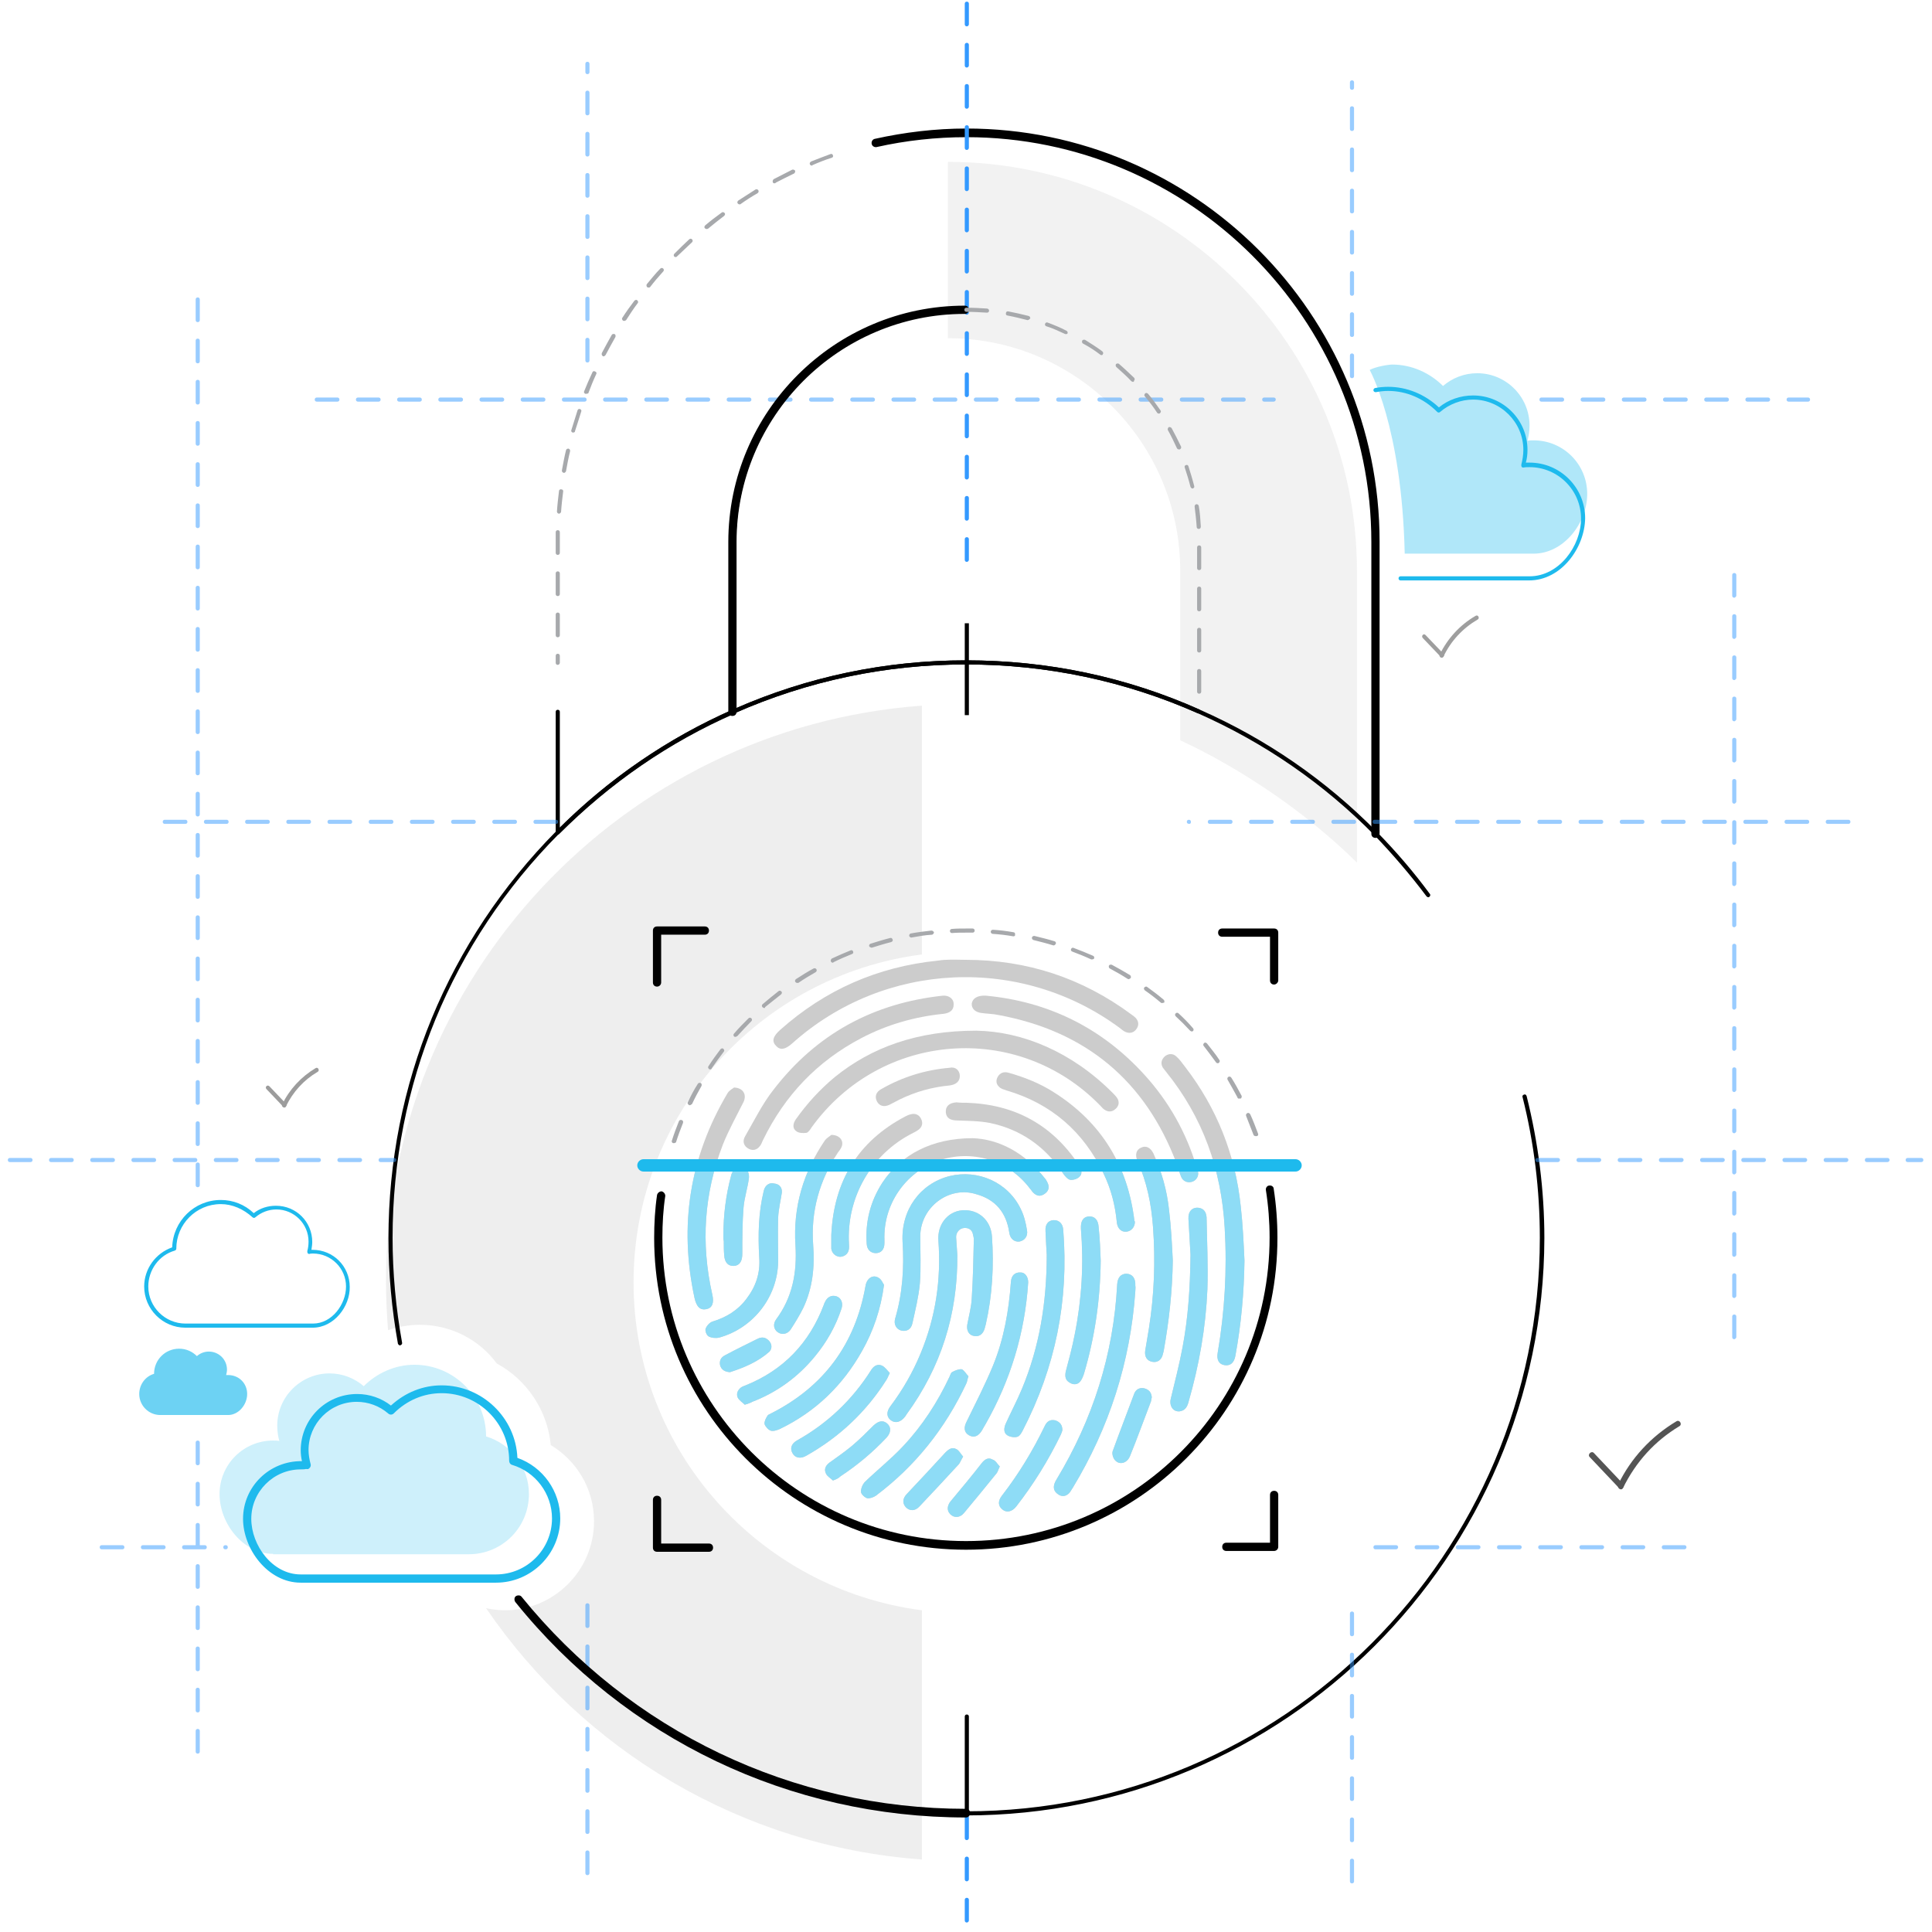 <?xml version="1.0" encoding="utf-8"?>
<!-- Generator: Adobe Illustrator 23.0.3, SVG Export Plug-In . SVG Version: 6.00 Build 0)  -->
<svg version="1.1" id="Layer_1" xmlns="http://www.w3.org/2000/svg" xmlns:xlink="http://www.w3.org/1999/xlink" x="0px" y="0px"
	 viewBox="0 0 469 469" style="enable-background:new 0 0 469 469;" xml:space="preserve">
<style type="text/css">
	.st0{opacity:0.15;}
	.st1{fill:#A6A6A6;}
	.st2{opacity:0.22;}
	.st3{fill:#1EBAED;}
	.st4{opacity:0.35;}
	.st5{opacity:0.65;}
	.st6{opacity:0.19;}
	.st7{fill:none;}
	.st8{fill:none;stroke:#A7A9AC;stroke-linecap:round;stroke-miterlimit:10;stroke-dasharray:5;}
	.st9{fill:#3399FF;}
	.st10{fill:#CCCCCC;}
	.st11{clip-path:url(#SVGID_2_);}
	.st12{fill:#8EDCF6;}
	.st13{fill:#A7A9AC;}
	.st14{opacity:0.5;}
	.st15{fill:#545454;}
	.st16{fill:#9C9C9C;}
	.st17{fill:#9E9E9E;}
</style>
<g>
	<g class="st0">
		<path class="st1" d="M329.4,209.4v-70.8c0-54.7-44.5-99.3-99.3-99.3v42.8c31.1,0,56.4,25.3,56.4,56.4v41.2
			C286.5,179.8,309,189.3,329.4,209.4z"/>
	</g>
	<g class="st2">
		<path class="st3" d="M66.3,377.2c-7.2,0-13-7.3-13-14.5c0-7.2,5.8-13,13-13c0.5,0,1,0,1.5,0.1c-0.3-1.1-0.5-2.4-0.5-3.7
			c0-7,5.7-12.7,12.7-12.7c3.2,0,6.1,1.2,8.3,3.1c3.1-3.1,7.5-5.2,12.3-5.2c9.6,0,17.4,7.8,17.4,17.4l0,0c6,1.8,10.4,7.4,10.4,14
			c0,8.1-6.5,14.6-14.6,14.6H66.3z"/>
	</g>
	<g class="st4">
		<path class="st3" d="M341,134.4h31.3c7.2,0,13-7.3,13-14.5c0-7.2-5.8-13-13-13c-0.5,0-1,0-1.5,0.1c0.3-1.1,0.5-2.4,0.5-3.7
			c0-7-5.7-12.7-12.7-12.7c-3.2,0-6.1,1.2-8.3,3.1c-3.1-3.1-7.5-5.2-12.3-5.2c-1,0-4,0.5-5.5,1.3C332.4,89.7,340.3,103.3,341,134.4z
			"/>
	</g>
	<g class="st5">
		<path class="st3" d="M55.4,343.5c2.5,0,4.6-2.5,4.6-5.1s-2-4.6-4.6-4.6c-0.2,0-0.4,0-0.5,0c0.1-0.4,0.2-0.9,0.2-1.3
			c0-2.5-2-4.4-4.4-4.4c-1.1,0-2.1,0.4-2.9,1.1c-1.1-1.1-2.6-1.8-4.3-1.8c-3.4,0-6.1,2.7-6.1,6.1l0,0c-2.1,0.6-3.6,2.6-3.6,4.9
			c0,2.8,2.3,5.1,5.1,5.1H55.4z"/>
	</g>
	<g class="st6">
		<path class="st1" d="M223.8,390.9c-39.5-5.1-70-38.8-70-79.6s30.5-74.5,70-79.6v-60.4c-72.7,5.3-130.1,66-130.1,140
			c0,3.9,0.2,7.7,0.5,11.6c2.4-0.8,5-1.3,7.7-1.3c7.7,0,14.5,3.7,18.7,9.4c7.2,3.9,12.3,11.3,13.1,19.8c6.3,3.8,10.5,10.6,10.5,18.5
			c0,11.9-9.7,21.6-21.6,21.6c-1.6,0-3.1-0.2-4.6-0.5c23.5,34.4,61.8,57.8,105.8,61V390.9z"/>
	</g>
	<g>
		<g>
			<rect x="0.9" y="0.9" class="st7" width="467.3" height="467.3"/>
		</g>
		<g>
			<g>
				<path d="M177.7,173.4v-41.8c0-31.4,25.5-56.9,56.9-56.9v1c-30.9,0-55.9,25.1-55.9,55.9v40.3c17.6-7.7,36.4-11.6,55.8-11.6
					c19.8,0,38.9,4,56.8,12l-0.4,0.9c-17.8-7.9-36.8-11.9-56.4-11.9c-19.5,0-38.4,4-56.1,11.8L177.7,173.4z"/>
			</g>
			<g>
				<path d="M333.9,203.4c-0.6,0-1-0.4-1-1v-70.8c0-54.2-44.1-98.3-98.3-98.3c-7.3,0-14.7,0.8-21.8,2.4c-0.5,0.1-1.1-0.2-1.2-0.8
					c-0.1-0.5,0.2-1.1,0.8-1.2c7.2-1.6,14.7-2.5,22.2-2.5c55.3,0,100.3,45,100.3,100.3v70.8C334.9,203,334.5,203.4,333.9,203.4z"/>
			</g>
			<g>
				<path d="M135.4,202.6c-0.1,0-0.1,0-0.2,0c-0.2-0.1-0.3-0.3-0.3-0.5v-29.3c0-0.3,0.2-0.5,0.5-0.5s0.5,0.2,0.5,0.5v28.1
					c12.2-12.1,26.4-21.8,42.1-28.7c0.3-0.1,0.5,0,0.7,0.3c0.1,0.3,0,0.5-0.3,0.7c-16,7-30.3,16.9-42.7,29.3
					C135.6,202.6,135.5,202.6,135.4,202.6z"/>
			</g>
			<g>
				<path d="M234.5,440.7c-42.5,0-82.3-19-109-52.1c-0.2-0.2-0.1-0.5,0.1-0.7c0.2-0.2,0.5-0.1,0.7,0.1c26.6,32.9,66,51.7,108.3,51.7
					c76.8,0,139.2-62.4,139.2-139.2c0-11.6-1.4-23.1-4.2-34.2c-0.1-0.3,0.1-0.5,0.4-0.6c0.3-0.1,0.5,0.1,0.6,0.4
					c2.8,11.2,4.3,22.8,4.3,34.5C374.7,377.9,311.8,440.7,234.5,440.7z"/>
			</g>
			<g>
				<path d="M97.1,326.6c-0.2,0-0.4-0.2-0.5-0.4c-1.5-8.4-2.3-17-2.3-25.6c0-37.3,14.5-72.3,40.7-98.8c12.4-12.5,26.9-22.5,43-29.6
					c17.9-7.9,36.9-11.9,56.5-11.9c19.8,0,38.9,4,56.8,12c16.1,7.1,30.6,17.1,43,29.7c4.6,4.7,8.9,9.7,12.8,15
					c0.2,0.2,0.1,0.5-0.1,0.7c-0.2,0.2-0.5,0.1-0.7-0.1c-3.9-5.2-8.2-10.2-12.7-14.9c-12.3-12.5-26.7-22.4-42.7-29.5
					c-17.8-7.9-36.8-11.9-56.4-11.9c-19.5,0-38.4,4-56.1,11.8c-16,7-30.3,16.9-42.7,29.3c-26.1,26.3-40.4,61.1-40.4,98.1
					c0,8.5,0.8,17.1,2.3,25.4C97.7,326.2,97.5,326.5,97.1,326.6C97.2,326.6,97.2,326.6,97.1,326.6z"/>
			</g>
		</g>
		<g>
			<path d="M234.5,376.2c-41.7,0-75.7-33.9-75.7-75.7c0-3.5,0.2-7,0.7-10.4c0.1-0.5,0.6-0.9,1.1-0.9c0.5,0.1,0.9,0.6,0.9,1.1
				c-0.5,3.3-0.7,6.7-0.7,10.1c0,40.6,33,73.7,73.7,73.7s73.7-33,73.7-73.7c0-3.8-0.3-7.7-0.9-11.5c-0.1-0.5,0.3-1.1,0.8-1.1
				c0.6-0.1,1.1,0.3,1.1,0.8c0.6,3.9,0.9,7.8,0.9,11.8C310.2,342.3,276.2,376.2,234.5,376.2z"/>
		</g>
		<g>
			<path class="st9" d="M234.7,136.4c-0.3,0-0.5-0.2-0.5-0.5v-5c0-0.3,0.2-0.5,0.5-0.5s0.5,0.2,0.5,0.5v5
				C235.2,136.1,235,136.4,234.7,136.4z M234.7,126.4c-0.3,0-0.5-0.2-0.5-0.5v-5c0-0.3,0.2-0.5,0.5-0.5s0.5,0.2,0.5,0.5v5
				C235.2,126.1,235,126.4,234.7,126.4z M234.7,116.4c-0.3,0-0.5-0.2-0.5-0.5v-5c0-0.3,0.2-0.5,0.5-0.5s0.5,0.2,0.5,0.5v5
				C235.2,116.1,235,116.4,234.7,116.4z M234.7,106.4c-0.3,0-0.5-0.2-0.5-0.5v-5c0-0.3,0.2-0.5,0.5-0.5s0.5,0.2,0.5,0.5v5
				C235.2,106.1,235,106.4,234.7,106.4z M234.7,96.4c-0.3,0-0.5-0.2-0.5-0.5v-5c0-0.3,0.2-0.5,0.5-0.5s0.5,0.2,0.5,0.5v5
				C235.2,96.1,235,96.4,234.7,96.4z M234.7,86.4c-0.3,0-0.5-0.2-0.5-0.5v-5c0-0.3,0.2-0.5,0.5-0.5s0.5,0.2,0.5,0.5v5
				C235.2,86.1,235,86.4,234.7,86.4z M234.7,76.4c-0.3,0-0.5-0.2-0.5-0.5v-5c0-0.3,0.2-0.5,0.5-0.5s0.5,0.2,0.5,0.5v5
				C235.2,76.1,235,76.4,234.7,76.4z M234.7,66.4c-0.3,0-0.5-0.2-0.5-0.5v-5c0-0.3,0.2-0.5,0.5-0.5s0.5,0.2,0.5,0.5v5
				C235.2,66.1,235,66.4,234.7,66.4z M234.7,56.4c-0.3,0-0.5-0.2-0.5-0.5v-5c0-0.3,0.2-0.5,0.5-0.5s0.5,0.2,0.5,0.5v5
				C235.2,56.1,235,56.4,234.7,56.4z M234.7,46.4c-0.3,0-0.5-0.2-0.5-0.5v-5c0-0.3,0.2-0.5,0.5-0.5s0.5,0.2,0.5,0.5v5
				C235.2,46.1,235,46.4,234.7,46.4z M234.7,36.4c-0.3,0-0.5-0.2-0.5-0.5v-5c0-0.3,0.2-0.5,0.5-0.5s0.5,0.2,0.5,0.5v5
				C235.2,36.1,235,36.4,234.7,36.4z M234.7,26.4c-0.3,0-0.5-0.2-0.5-0.5v-5c0-0.3,0.2-0.5,0.5-0.5s0.5,0.2,0.5,0.5v5
				C235.2,26.1,235,26.4,234.7,26.4z M234.7,16.4c-0.3,0-0.5-0.2-0.5-0.5v-5c0-0.3,0.2-0.5,0.5-0.5s0.5,0.2,0.5,0.5v5
				C235.2,16.1,235,16.4,234.7,16.4z M234.7,6.4c-0.3,0-0.5-0.2-0.5-0.5v-5c0-0.3,0.2-0.5,0.5-0.5s0.5,0.2,0.5,0.5v5
				C235.2,6.1,235,6.4,234.7,6.4z"/>
		</g>
		<g>
			<path class="st9" d="M234.7,466.7c-0.3,0-0.5-0.2-0.5-0.5v-5c0-0.3,0.2-0.5,0.5-0.5s0.5,0.2,0.5,0.5v5
				C235.2,466.5,234.9,466.7,234.7,466.7z M234.7,456.7c-0.3,0-0.5-0.2-0.5-0.5v-5c0-0.3,0.2-0.5,0.5-0.5s0.5,0.2,0.5,0.5v5
				C235.2,456.5,234.9,456.7,234.7,456.7z M234.7,446.7c-0.3,0-0.5-0.2-0.5-0.5v-5c0-0.3,0.2-0.5,0.5-0.5s0.5,0.2,0.5,0.5v5
				C235.2,446.5,234.9,446.7,234.7,446.7z"/>
		</g>
		<g>
			<g>
				<path class="st10" d="M234.4,233c14.9,0,28.3,4.4,40.3,13.3c0.3,0.2,0.7,0.5,1,0.8c0.8,0.9,0.8,1.9,0.1,2.8
					c-0.7,0.9-1.7,1-2.6,0.6c-0.5-0.2-0.9-0.6-1.3-0.9c-24-17.8-57.3-16.3-79.6,3.7c-1.7,1.5-2.9,1.7-3.9,0.6
					c-1.1-1.1-0.8-2.3,1-3.9c10.9-9.7,23.6-15.3,38.2-16.8c0.7-0.1,1.4-0.2,2.1-0.2C231.2,232.9,232.8,233,234.4,233z"/>
			</g>
			<g>
				<path class="st10" d="M237,250.2c11.3,0.2,23.2,5.2,33,15c0.4,0.4,0.8,0.8,1.1,1.2c0.7,1,0.6,2-0.3,2.8
					c-0.9,0.8-1.8,0.8-2.8,0.1c-0.3-0.2-0.6-0.6-0.9-0.9c-20-20.6-53.3-18-70.1,5.3c-0.3,0.5-0.8,1.2-1.2,1.3
					c-0.8,0.1-1.9,0.1-2.5-0.4c-1-0.7-0.8-1.9-0.1-2.9c2.7-3.8,5.8-7.2,9.4-10.2C211.6,254.2,222.7,250.2,237,250.2z"/>
			</g>
			<g>
				<path class="st10" d="M232.4,304.7c0.1,14.4-4,27.2-12.3,38.6c-0.1,0.2-0.3,0.4-0.4,0.6c-1,1.3-2.3,1.7-3.4,0.9
					c-1.1-0.8-1.2-2.1-0.1-3.5c3-4,5.4-8.2,7.3-12.8c3.6-8.7,5-17.8,4.3-27.3c-0.3-3.9,2.2-7.1,5.8-7.4c3.9-0.3,6.9,2.4,7.2,6.3
					c0.5,7.2,0.1,14.4-1.5,21.4c-0.1,0.4-0.2,0.7-0.3,1.1c-0.4,1.3-1.4,2-2.6,1.7c-1.2-0.2-1.8-1.3-1.6-2.7c0.4-2.2,1-4.3,1.1-6.5
					c0.3-4.7,0.4-9.5,0.5-14.2c0-0.4-0.1-0.8-0.2-1.2c-0.2-1.2-1.1-1.7-2.2-1.6c-1.1,0.1-1.9,1.1-1.9,2.2
					C232.2,301.9,232.3,303.4,232.4,304.7z"/>
			</g>
			<g>
				<path class="st10" d="M302.1,306c-0.1,7.8-0.8,15.5-2.2,23.1c-0.3,1.7-1.2,2.5-2.6,2.3c-1.4-0.2-2-1.3-1.7-3
					c1.7-10,2.3-20.1,1.7-30.3c-0.8-14.2-5.3-26.9-14.3-38c-0.2-0.3-0.5-0.6-0.7-0.9c-0.6-1-0.4-2,0.5-2.8c0.9-0.7,2-0.7,2.8,0.1
					c0.8,0.7,1.4,1.6,2.1,2.5c7.7,10,12.2,21.3,13.5,33.9C301.7,297.3,301.9,301.7,302.1,306z"/>
			</g>
			<g>
				<path class="st10" d="M239.3,241.7c15,1.4,28.1,7.7,38.6,19.3c5.9,6.5,10.1,14,12.6,22.4c0.1,0.3,0.2,0.6,0.3,0.9
					c0.3,1.2-0.4,2.3-1.5,2.6c-1.1,0.3-2.2-0.2-2.6-1.3c-0.4-1-0.7-2.1-1.1-3.2c-7.6-20.1-22.1-32.1-43.2-36
					c-1.4-0.3-2.8-0.3-4.2-0.5c-1.5-0.2-2.4-1.1-2.3-2.3C236.1,242.4,237.2,241.6,239.3,241.7z"/>
			</g>
			<g>
				<path class="st10" d="M223.4,300c0,3.9,0.2,7.8-0.1,11.6c-0.3,3.2-1.1,6.4-1.8,9.6c-0.3,1.5-1.4,2.1-2.7,1.8
					c-1.2-0.3-1.9-1.5-1.5-2.9c1.8-6.1,2.2-12.3,1.8-18.7c-0.4-7.7,4.3-14.1,11.4-15.9c6.9-1.7,14.2,1.5,17.3,8
					c0.8,1.6,1.2,3.3,1.5,5.1c0.3,1.5-0.6,2.6-1.9,2.8c-1.2,0.1-2.2-0.7-2.4-2.2c-0.7-4.8-3.3-8-8-9.3
					C230.4,287.8,223.5,293,223.4,300z"/>
			</g>
			<g>
				<path class="st10" d="M231.5,243.9c0,1.3-0.9,2-2.4,2.2c-7,0.7-13.7,2.6-20,5.9c-10.7,5.6-18.6,13.9-23.9,24.8
					c-0.1,0.3-0.3,0.6-0.4,0.9c-0.7,1.3-1.8,1.8-3,1.2c-1.2-0.6-1.7-1.8-0.9-3.1c2.2-3.8,4.2-7.9,6.9-11.3
					c10.4-13.5,24.2-21,41.1-22.8C230.4,241.6,231.6,242.5,231.5,243.9z"/>
			</g>
			<g>
				<path class="st10" d="M236.1,276.3c6.2,0.2,12.6,3.4,17.5,9.7c0.3,0.3,0.5,0.7,0.7,1.1c0.5,1.1,0.3,2-0.7,2.7
					c-1,0.7-1.9,0.6-2.8-0.3c-0.3-0.3-0.5-0.7-0.8-1c-5.2-6.9-14.2-9.6-22.3-6.7c-8,2.9-13.3,10.6-13,19.2c0,0.3,0,0.6,0,0.8
					c0,1.5-0.8,2.4-2.1,2.4c-1.2,0-2.1-0.8-2.2-2.2c-0.4-5.4,0.9-10.4,3.8-14.9C218.7,280.3,226.2,276.3,236.1,276.3z"/>
			</g>
			<g>
				<path class="st10" d="M275.6,313.5c-1.2,17.1-6.3,33-15.2,47.7c-0.3,0.4-0.5,0.9-0.9,1.3c-0.8,0.8-1.8,0.9-2.7,0.2
					c-0.9-0.6-1.2-1.5-0.8-2.6c0.1-0.3,0.3-0.7,0.5-1c8.8-14.6,13.8-30.3,14.7-47.3c0.1-1.7,0.9-2.6,2.3-2.6
					c1.4,0.1,2.2,1.1,2.1,2.9C275.7,312.5,275.6,313,275.6,313.5z"/>
			</g>
			<g>
				<path class="st10" d="M178.2,264c2.3,0.1,3.1,1.8,2.3,3.5c-1.7,3.4-3.6,6.8-5,10.3c-4.6,11.9-5.4,24-2.6,36.4
					c0.5,2.1,0,3.3-1.4,3.6c-1.5,0.3-2.4-0.5-2.9-2.7c-3.8-17.6-1.2-34.2,8-49.7C177,264.7,177.8,264.3,178.2,264z"/>
			</g>
			<g>
				<path class="st10" d="M254.1,304.6c-0.1-1.4-0.2-3.6-0.3-5.8c-0.1-1.5,0.6-2.5,1.9-2.6c1.3-0.1,2.3,0.8,2.4,2.3
					c1.4,17.2-1.9,33.4-9.8,48.7c-0.3,0.6-0.8,1.5-1.4,1.6c-0.7,0.2-1.8,0-2.4-0.4c-0.9-0.6-0.8-1.7-0.4-2.7c1.3-2.9,2.8-5.7,4-8.6
					C252.3,327,254.1,316.3,254.1,304.6z"/>
			</g>
			<g>
				<path class="st10" d="M284.7,306c-0.1,7.4-0.9,14.6-2.2,21.9c-0.1,0.3-0.1,0.5-0.2,0.8c-0.3,1.4-1.3,2.1-2.5,1.9
					c-1.3-0.2-2-1.2-1.8-2.7c0.3-1.8,0.6-3.6,0.9-5.4c1.3-8.2,1.6-16.4,1-24.6c-0.4-5.6-1.5-11-3.8-16.1c-0.6-1.5-0.3-2.7,0.9-3.2
					c1.2-0.6,2.3,0,3,1.4c2,4.4,3.3,9,3.8,13.8C284.3,297.9,284.5,302,284.7,306z"/>
			</g>
			<g>
				<path class="st10" d="M275.5,296.6c0,1.3-0.9,2.3-2.1,2.4c-1.3,0.1-2.2-0.9-2.3-2.4c-0.4-4.1-1.4-8-3.2-11.7
					c-4.9-10.2-12.7-17-23.6-20.2c-0.6-0.2-1.3-0.4-1.7-0.8c-0.8-0.7-0.9-1.6-0.4-2.5c0.6-1,1.5-1.3,2.6-1c3.9,1.1,7.7,2.6,11.1,4.8
					c11.5,7.3,17.9,17.8,19.5,31.3C275.5,296.4,275.5,296.5,275.5,296.6z"/>
			</g>
			<g>
				<path class="st10" d="M201.8,275.5c2.1,0,3.1,1.5,2.5,2.9c-0.2,0.5-0.6,1-0.9,1.4c-4.5,6.8-6.6,14.3-6,22.4
					c0.4,5.3-0.1,10.4-2.4,15.3c-0.9,1.8-2,3.6-3.1,5.3c-0.8,1.1-2.1,1.3-3.1,0.6c-1-0.7-1.2-2-0.4-3.1c4-5.4,5.1-11.4,4.7-18
					c-0.6-9.3,1.9-17.7,7.1-25.4C200.7,276.2,201.5,275.8,201.8,275.5z"/>
			</g>
			<g>
				<path class="st10" d="M289,304.6c-0.1-2-0.3-5.3-0.5-8.7c-0.1-1.8,0.9-2.9,2.5-2.7c1.3,0.2,1.8,1.1,1.9,2.3
					c0.1,5.8,0.4,11.7,0.2,17.5c-0.4,9.3-2,18.4-4.6,27.4c-0.3,1.1-0.8,2-2.1,2.2c-1.6,0.2-2.6-1.3-2.2-3c1-4.2,2.1-8.4,2.9-12.7
					C288.4,319.9,288.9,313,289,304.6z"/>
			</g>
			<g>
				<path class="st10" d="M214.6,311.9c-0.8,6-2.6,11.2-5.3,16c-4.7,8.4-11.3,14.8-20,19c-0.7,0.3-1.6,0.6-2.2,0.4
					c-0.6-0.2-1.3-1-1.5-1.6c-0.1-0.6,0.3-1.4,0.7-2c0.1-0.3,0.6-0.4,0.9-0.6c12.8-6.5,20.4-16.8,22.9-30.9c0.3-1.9,1.8-2.9,3.2-2
					C214,310.6,214.3,311.5,214.6,311.9z"/>
			</g>
			<g>
				<path class="st10" d="M189.8,289.5c-0.3,2-0.8,4-0.9,6.1c-0.1,3.5,0,7.1,0,10.6c-0.1,8.6-6,16.2-14.3,18.5
					c-0.8,0.2-1.9,0.1-2.6-0.3c-0.5-0.3-0.9-1.4-0.7-1.9c0.3-0.7,1-1.5,1.7-1.7c3.3-1,6.1-2.7,8.2-5.5c2.3-3,3.4-6.3,3.1-10.1
					c-0.3-5.4-0.2-10.8,1.1-16.1c0.3-1.4,1.4-2.1,2.5-1.8C189.2,287.4,189.9,288.3,189.8,289.5z"/>
			</g>
			<g>
				<path class="st10" d="M249.6,311.3c-0.8,12.3-4.3,23.8-10.4,34.5c-0.3,0.5-0.6,1-0.8,1.4c-0.9,1.5-2,1.9-3.2,1.2
					c-1.2-0.7-1.3-1.9-0.5-3.4c2.2-4.5,4.5-9,6.4-13.6c2.6-6.4,3.8-13.2,4.3-20.2c0.1-1.6,1-2.4,2.4-2.3
					C248.8,308.9,249.6,309.9,249.6,311.3z"/>
			</g>
			<g>
				<path class="st10" d="M201.8,299.8c0.6-13,6.4-22.7,18-28.8c0.4-0.2,0.8-0.4,1.3-0.5c1.1-0.3,2,0.1,2.5,1.1c0.5,1,0.3,2-0.7,2.7
					c-0.4,0.3-0.8,0.5-1.2,0.7c-10.2,5.1-16.3,15.7-15.6,27.1c0.1,1.2-0.1,2.3-1.3,2.8c-1.3,0.6-2.8-0.3-3-1.8c0-0.1,0-0.3,0-0.4
					C201.8,301.7,201.8,300.8,201.8,299.8z"/>
			</g>
			<g>
				<path class="st10" d="M267.2,306c-0.1,9.4-1.4,18.6-4.1,27.6c-0.2,0.6-0.5,1.3-0.9,1.8c-0.7,0.8-1.7,0.8-2.6,0.2
					c-1-0.6-1.1-1.5-0.9-2.6c0.8-3,1.6-6,2.2-9.1c1.7-8.5,2.2-17,1.5-25.6c-0.1-1.8,0.5-2.9,1.9-3c1.4-0.1,2.3,0.8,2.4,2.6
					C267,300.7,267.1,303.4,267.2,306z"/>
			</g>
			<g>
				<path class="st10" d="M235.1,334.1c-0.3,0.8-0.3,1.3-0.5,1.7c-5.1,10.9-12.4,20.1-22,27.3c-0.6,0.4-1.5,0.7-2.1,0.6
					c-0.6-0.2-1.5-1-1.5-1.6c0-0.8,0.4-1.8,1-2.4c3-2.9,6.3-5.5,9.2-8.6c4.7-5,8.4-10.7,11.3-16.9c0.2-0.4,0.3-0.9,0.6-1.1
					c0.7-0.4,1.7-0.8,2.4-0.7C234.1,332.7,234.6,333.6,235.1,334.1z"/>
			</g>
			<g>
				<path class="st10" d="M234.7,267.7c11.6,0.4,20.7,5.3,27.2,15.1c0.6,1,1,2.1,0.1,2.9c-0.5,0.5-1.5,0.8-2.2,0.7
					c-0.6-0.1-1.3-0.9-1.7-1.5c-4.3-6.5-10.2-10.7-17.8-12.3c-2.6-0.5-5.3-0.5-7.9-0.6c-1.7,0-2.7-0.6-2.8-2
					c-0.1-1.4,0.8-2.3,2.6-2.4C233,267.7,233.8,267.7,234.7,267.7z"/>
			</g>
			<g>
				<path class="st10" d="M180.8,341c-0.5-0.5-1.3-1-1.7-1.7c-0.4-0.9-0.1-1.8,0.8-2.5c0.3-0.2,0.8-0.4,1.1-0.5
					c9.2-3.7,15.5-10.3,19-19.6c0.1-0.2,0.1-0.4,0.2-0.5c0.6-1.4,1.7-1.9,2.9-1.5c1.1,0.4,1.6,1.6,1.2,2.9
					c-1.4,4.3-3.6,8.2-6.5,11.7c-4.1,5-9.2,8.7-15.2,11C182.1,340.6,181.7,340.7,180.8,341z"/>
			</g>
			<g>
				<path class="st10" d="M216,333.3c-0.4,0.8-0.6,1.4-0.9,1.8c-4.9,7.7-11.4,13.8-19.4,18.3c-1.4,0.8-2.7,0.5-3.3-0.6
					c-0.7-1.2-0.3-2.4,1.2-3.2c7.3-4.1,13.3-9.8,17.8-16.9c0.6-1,1.5-1.7,2.7-1.2C214.9,331.9,215.4,332.7,216,333.3z"/>
			</g>
			<g>
				<path class="st10" d="M257.9,347.2c-0.1,0.3-0.2,0.7-0.4,1.1c-3,6.2-6.6,12-10.8,17.4c-1,1.3-2.4,1.6-3.4,0.7
					c-1-0.8-1.1-2-0.1-3.3c4.1-5.3,7.5-10.9,10.4-16.9c0.5-1.1,1.3-1.7,2.6-1.4C257.3,345.2,257.9,345.9,257.9,347.2z"/>
			</g>
			<g>
				<path class="st10" d="M175.6,300c0-5,0.6-9.9,1.9-14.7c0.2-0.8,0.8-1.7,1.5-2c0.5-0.3,1.7-0.1,2.1,0.3c0.5,0.5,0.8,1.6,0.7,2.4
					c-0.3,2.4-1.1,4.7-1.3,7.1c-0.3,3.7-0.3,7.4-0.3,11.2c0,1.8-0.6,2.9-2,3c-1.4,0.1-2.3-0.8-2.4-2.6c-0.1-1.1-0.1-2.2-0.1-3.4
					C175.6,300.9,175.6,300.4,175.6,300z"/>
			</g>
			<g>
				<path class="st10" d="M233,261.2c0,1.3-0.9,2.1-2.5,2.3c-4.2,0.4-8.2,1.5-12.1,3.4c-0.8,0.4-1.7,0.9-2.5,1.3
					c-1.3,0.6-2.4,0.3-3-0.8c-0.6-1.1-0.3-2.3,1-3c5.2-3,10.8-4.7,16.7-5.2C232,258.9,233,259.9,233,261.2z"/>
			</g>
			<g>
				<path class="st10" d="M202.2,359.4c-0.6-0.6-1.4-1-1.7-1.7c-0.5-1-0.1-1.9,0.8-2.6c1.8-1.3,3.7-2.6,5.5-4.1
					c1.9-1.6,3.6-3.3,5.3-5c1.2-1.1,2.3-1.3,3.3-0.4c1,0.9,0.9,2.2-0.2,3.4c-3.4,3.6-7.1,6.7-11.2,9.4
					C203.5,358.9,203,359.1,202.2,359.4z"/>
			</g>
			<g>
				<path class="st10" d="M279.6,339.2c-0.1,0.3-0.1,0.6-0.2,1c-1.7,4.4-3.3,8.9-5.1,13.3c-0.7,1.7-2.5,2.2-3.6,1
					c-0.5-0.5-0.8-1.6-0.6-2.2c1.7-4.7,3.5-9.3,5.2-13.9c0.4-1.1,1.3-1.6,2.4-1.4C278.9,337.3,279.5,338,279.6,339.2z"/>
			</g>
			<g>
				<path class="st10" d="M233.8,353.6c-0.5,0.8-0.7,1.4-1,1.8c-3.2,3.5-6.4,6.9-9.6,10.3c-1.1,1.2-2.4,1.1-3.3,0.2
					c-0.9-1-0.8-2.2,0.3-3.3c3.1-3.3,6.2-6.6,9.3-10c0.8-0.8,1.6-1.4,2.7-0.8C232.8,352.1,233.2,352.9,233.8,353.6z"/>
			</g>
			<g>
				<path class="st10" d="M242.7,356c-0.4,0.8-0.5,1.4-0.9,1.8c-2.6,3.2-5.2,6.4-7.8,9.5c-1,1.2-2.4,1.2-3.3,0.3
					c-0.9-0.9-0.8-2.1,0.1-3.2c2.5-3,5.1-6.1,7.5-9.2c0.7-0.9,1.6-1.5,2.6-0.9C241.7,354.5,242.1,355.4,242.7,356z"/>
			</g>
			<g>
				<path class="st10" d="M177.2,333.1c-1.3-0.1-2.1-0.6-2.4-1.7c-0.2-1.1,0.2-1.9,1.2-2.4c2.6-1.4,5.3-2.7,7.9-4
					c1-0.5,1.9-0.4,2.7,0.4c0.8,0.8,0.9,1.9,0.2,2.7C184,330.6,180.6,332,177.2,333.1z"/>
			</g>
		</g>
		<g>
			<defs>
				<rect id="SVGID_1_" x="149.6" y="283.3" width="169.9" height="91.9"/>
			</defs>
			<clipPath id="SVGID_2_">
				<use xlink:href="#SVGID_1_"  style="overflow:visible;"/>
			</clipPath>
			<g class="st11">
				<g>
					<path class="st12" d="M234.4,233c14.9,0,28.3,4.4,40.3,13.3c0.3,0.2,0.7,0.5,1,0.8c0.8,0.9,0.8,1.9,0.1,2.8
						c-0.7,0.9-1.7,1-2.6,0.6c-0.5-0.2-0.9-0.6-1.3-0.9c-24-17.8-57.3-16.3-79.6,3.7c-1.7,1.5-2.9,1.7-3.9,0.6
						c-1.1-1.1-0.8-2.3,1-3.9c10.9-9.7,23.6-15.3,38.2-16.8c0.7-0.1,1.4-0.2,2.1-0.2C231.2,232.9,232.8,233,234.4,233z"/>
				</g>
				<g>
					<path class="st12" d="M237,250.2c11.3,0.2,23.2,5.2,33,15c0.4,0.4,0.8,0.8,1.1,1.2c0.7,1,0.6,2-0.3,2.8
						c-0.9,0.8-1.8,0.8-2.8,0.1c-0.3-0.2-0.6-0.6-0.9-0.9c-20-20.6-53.3-18-70.1,5.3c-0.3,0.5-0.8,1.2-1.2,1.3
						c-0.8,0.1-1.9,0.1-2.5-0.4c-1-0.7-0.8-1.9-0.1-2.9c2.7-3.8,5.8-7.2,9.4-10.2C211.6,254.2,222.7,250.2,237,250.2z"/>
				</g>
				<g>
					<path class="st12" d="M232.4,304.7c0.1,14.4-4,27.2-12.3,38.6c-0.1,0.2-0.3,0.4-0.4,0.6c-1,1.3-2.3,1.7-3.4,0.9
						c-1.1-0.8-1.2-2.1-0.1-3.5c3-4,5.4-8.2,7.3-12.8c3.6-8.7,5-17.8,4.3-27.3c-0.3-3.9,2.2-7.1,5.8-7.4c3.9-0.3,6.9,2.4,7.2,6.3
						c0.5,7.2,0.1,14.4-1.5,21.4c-0.1,0.4-0.2,0.7-0.3,1.1c-0.4,1.3-1.4,2-2.6,1.7c-1.2-0.2-1.8-1.3-1.6-2.7c0.4-2.2,1-4.3,1.1-6.5
						c0.3-4.7,0.4-9.5,0.5-14.2c0-0.4-0.1-0.8-0.2-1.2c-0.2-1.2-1.1-1.7-2.2-1.6c-1.1,0.1-1.9,1.1-1.9,2.2
						C232.2,301.9,232.3,303.4,232.4,304.7z"/>
				</g>
				<g>
					<path class="st12" d="M302.1,306c-0.1,7.8-0.8,15.5-2.2,23.1c-0.3,1.7-1.2,2.5-2.6,2.3c-1.4-0.2-2-1.3-1.7-3
						c1.7-10,2.3-20.1,1.7-30.3c-0.8-14.2-5.3-26.9-14.3-38c-0.2-0.3-0.5-0.6-0.7-0.9c-0.6-1-0.4-2,0.5-2.8c0.9-0.7,2-0.7,2.8,0.1
						c0.8,0.7,1.4,1.6,2.1,2.5c7.7,10,12.2,21.3,13.5,33.9C301.7,297.3,301.9,301.7,302.1,306z"/>
				</g>
				<g>
					<path class="st12" d="M239.3,241.7c15,1.4,28.1,7.7,38.6,19.3c5.9,6.5,10.1,14,12.6,22.4c0.1,0.3,0.2,0.6,0.3,0.9
						c0.3,1.2-0.4,2.3-1.5,2.6c-1.1,0.3-2.2-0.2-2.6-1.3c-0.4-1-0.7-2.1-1.1-3.2c-7.6-20.1-22.1-32.1-43.2-36
						c-1.4-0.3-2.8-0.3-4.2-0.5c-1.5-0.2-2.4-1.1-2.3-2.3C236.1,242.4,237.2,241.6,239.3,241.7z"/>
				</g>
				<g>
					<path class="st12" d="M223.4,300c0,3.9,0.2,7.8-0.1,11.6c-0.3,3.2-1.1,6.4-1.8,9.6c-0.3,1.5-1.4,2.1-2.7,1.8
						c-1.2-0.3-1.9-1.5-1.5-2.9c1.8-6.1,2.2-12.3,1.8-18.7c-0.4-7.7,4.3-14.1,11.4-15.9c6.9-1.7,14.2,1.5,17.3,8
						c0.8,1.6,1.2,3.3,1.5,5.1c0.3,1.5-0.6,2.6-1.9,2.8c-1.2,0.1-2.2-0.7-2.4-2.2c-0.7-4.8-3.3-8-8-9.3
						C230.4,287.8,223.5,293,223.4,300z"/>
				</g>
				<g>
					<path class="st12" d="M231.5,243.9c0,1.3-0.9,2-2.4,2.2c-7,0.7-13.7,2.6-20,5.9c-10.7,5.6-18.6,13.9-23.9,24.8
						c-0.1,0.3-0.3,0.6-0.4,0.9c-0.7,1.3-1.8,1.8-3,1.2c-1.2-0.6-1.7-1.8-0.9-3.1c2.2-3.8,4.2-7.9,6.9-11.3
						c10.4-13.5,24.2-21,41.1-22.8C230.4,241.6,231.6,242.5,231.5,243.9z"/>
				</g>
				<g>
					<path class="st12" d="M236.1,276.3c6.2,0.2,12.6,3.4,17.5,9.7c0.3,0.3,0.5,0.7,0.7,1.1c0.5,1.1,0.3,2-0.7,2.7
						c-1,0.7-1.9,0.6-2.8-0.3c-0.3-0.3-0.5-0.7-0.8-1c-5.2-6.9-14.2-9.6-22.3-6.7c-8,2.9-13.3,10.6-13,19.2c0,0.3,0,0.6,0,0.8
						c0,1.5-0.8,2.4-2.1,2.4c-1.2,0-2.1-0.8-2.2-2.2c-0.4-5.4,0.9-10.4,3.8-14.9C218.7,280.3,226.2,276.3,236.1,276.3z"/>
				</g>
				<g>
					<path class="st12" d="M275.6,313.5c-1.2,17.1-6.3,33-15.2,47.7c-0.3,0.4-0.5,0.9-0.9,1.3c-0.8,0.8-1.8,0.9-2.7,0.2
						c-0.9-0.6-1.2-1.5-0.8-2.6c0.1-0.3,0.3-0.7,0.5-1c8.8-14.6,13.8-30.3,14.7-47.3c0.1-1.7,0.9-2.6,2.3-2.6
						c1.4,0.1,2.2,1.1,2.1,2.9C275.7,312.5,275.6,313,275.6,313.5z"/>
				</g>
				<g>
					<path class="st12" d="M178.2,264c2.3,0.1,3.1,1.8,2.3,3.5c-1.7,3.4-3.6,6.8-5,10.3c-4.6,11.9-5.4,24-2.6,36.4
						c0.5,2.1,0,3.3-1.4,3.6c-1.5,0.3-2.4-0.5-2.9-2.7c-3.8-17.6-1.2-34.2,8-49.7C177,264.7,177.8,264.3,178.2,264z"/>
				</g>
				<g>
					<path class="st12" d="M254.1,304.6c-0.1-1.4-0.2-3.6-0.3-5.8c-0.1-1.5,0.6-2.5,1.9-2.6c1.3-0.1,2.3,0.8,2.4,2.3
						c1.4,17.2-1.9,33.4-9.8,48.7c-0.3,0.6-0.8,1.5-1.4,1.6c-0.7,0.2-1.8,0-2.4-0.4c-0.9-0.6-0.8-1.7-0.4-2.7c1.3-2.9,2.8-5.7,4-8.6
						C252.3,327,254.1,316.3,254.1,304.6z"/>
				</g>
				<g>
					<path class="st12" d="M284.7,306c-0.1,7.4-0.9,14.6-2.2,21.9c-0.1,0.3-0.1,0.5-0.2,0.8c-0.3,1.4-1.3,2.1-2.5,1.9
						c-1.3-0.2-2-1.2-1.8-2.7c0.3-1.8,0.6-3.6,0.9-5.4c1.3-8.2,1.6-16.4,1-24.6c-0.4-5.6-1.5-11-3.8-16.1c-0.6-1.5-0.3-2.7,0.9-3.2
						c1.2-0.6,2.3,0,3,1.4c2,4.4,3.3,9,3.8,13.8C284.3,297.9,284.5,302,284.7,306z"/>
				</g>
				<g>
					<path class="st12" d="M275.5,296.6c0,1.3-0.9,2.3-2.1,2.4c-1.3,0.1-2.2-0.9-2.3-2.4c-0.4-4.1-1.4-8-3.2-11.7
						c-4.9-10.2-12.7-17-23.6-20.2c-0.6-0.2-1.3-0.4-1.7-0.8c-0.8-0.7-0.9-1.6-0.4-2.5c0.6-1,1.5-1.3,2.6-1
						c3.9,1.1,7.7,2.6,11.1,4.8c11.5,7.3,17.9,17.8,19.5,31.3C275.5,296.4,275.5,296.5,275.5,296.6z"/>
				</g>
				<g>
					<path class="st12" d="M201.8,275.5c2.1,0,3.1,1.5,2.5,2.9c-0.2,0.5-0.6,1-0.9,1.4c-4.5,6.8-6.6,14.3-6,22.4
						c0.4,5.3-0.1,10.4-2.4,15.3c-0.9,1.8-2,3.6-3.1,5.3c-0.8,1.1-2.1,1.3-3.1,0.6c-1-0.7-1.2-2-0.4-3.1c4-5.4,5.1-11.4,4.7-18
						c-0.6-9.3,1.9-17.7,7.1-25.4C200.7,276.2,201.5,275.8,201.8,275.5z"/>
				</g>
				<g>
					<path class="st12" d="M289,304.6c-0.1-2-0.3-5.3-0.5-8.7c-0.1-1.8,0.9-2.9,2.5-2.7c1.3,0.2,1.8,1.1,1.9,2.3
						c0.1,5.8,0.4,11.7,0.2,17.5c-0.4,9.3-2,18.4-4.6,27.4c-0.3,1.1-0.8,2-2.1,2.2c-1.6,0.2-2.6-1.3-2.2-3c1-4.2,2.1-8.4,2.9-12.7
						C288.4,319.9,288.9,313,289,304.6z"/>
				</g>
				<g>
					<path class="st12" d="M214.6,311.9c-0.8,6-2.6,11.2-5.3,16c-4.7,8.4-11.3,14.8-20,19c-0.7,0.3-1.6,0.6-2.2,0.4
						c-0.6-0.2-1.3-1-1.5-1.6c-0.1-0.6,0.3-1.4,0.7-2c0.1-0.3,0.6-0.4,0.9-0.6c12.8-6.5,20.4-16.8,22.9-30.9c0.3-1.9,1.8-2.9,3.2-2
						C214,310.6,214.3,311.5,214.6,311.9z"/>
				</g>
				<g>
					<path class="st12" d="M189.8,289.5c-0.3,2-0.8,4-0.9,6.1c-0.1,3.5,0,7.1,0,10.6c-0.1,8.6-6,16.2-14.3,18.5
						c-0.8,0.2-1.9,0.1-2.6-0.3c-0.5-0.3-0.9-1.4-0.7-1.9c0.3-0.7,1-1.5,1.7-1.7c3.3-1,6.1-2.7,8.2-5.5c2.3-3,3.4-6.3,3.1-10.1
						c-0.3-5.4-0.2-10.8,1.1-16.1c0.3-1.4,1.4-2.1,2.5-1.8C189.2,287.4,189.9,288.3,189.8,289.5z"/>
				</g>
				<g>
					<path class="st12" d="M249.6,311.3c-0.8,12.3-4.3,23.8-10.4,34.5c-0.3,0.5-0.6,1-0.8,1.4c-0.9,1.5-2,1.9-3.2,1.2
						c-1.2-0.7-1.3-1.9-0.5-3.4c2.2-4.5,4.5-9,6.4-13.6c2.6-6.4,3.8-13.2,4.3-20.2c0.1-1.6,1-2.4,2.4-2.3
						C248.8,308.9,249.6,309.9,249.6,311.3z"/>
				</g>
				<g>
					<path class="st12" d="M201.8,299.8c0.6-13,6.4-22.7,18-28.8c0.4-0.2,0.8-0.4,1.3-0.5c1.1-0.3,2,0.1,2.5,1.1
						c0.5,1,0.3,2-0.7,2.7c-0.4,0.3-0.8,0.5-1.2,0.7c-10.2,5.1-16.3,15.7-15.6,27.1c0.1,1.2-0.1,2.3-1.3,2.8c-1.3,0.6-2.8-0.3-3-1.8
						c0-0.1,0-0.3,0-0.4C201.8,301.7,201.8,300.8,201.8,299.8z"/>
				</g>
				<g>
					<path class="st12" d="M267.2,306c-0.1,9.4-1.4,18.6-4.1,27.6c-0.2,0.6-0.5,1.3-0.9,1.8c-0.7,0.8-1.7,0.8-2.6,0.2
						c-1-0.6-1.1-1.5-0.9-2.6c0.8-3,1.6-6,2.2-9.1c1.7-8.5,2.2-17,1.5-25.6c-0.1-1.8,0.5-2.9,1.9-3c1.4-0.1,2.3,0.8,2.4,2.6
						C267,300.7,267.1,303.4,267.2,306z"/>
				</g>
				<g>
					<path class="st12" d="M235.1,334.1c-0.3,0.8-0.3,1.3-0.5,1.7c-5.1,10.9-12.4,20.1-22,27.3c-0.6,0.4-1.5,0.7-2.1,0.6
						c-0.6-0.2-1.5-1-1.5-1.6c0-0.8,0.4-1.8,1-2.4c3-2.9,6.3-5.5,9.2-8.6c4.7-5,8.4-10.7,11.3-16.9c0.2-0.4,0.3-0.9,0.6-1.1
						c0.7-0.4,1.7-0.8,2.4-0.7C234.1,332.7,234.6,333.6,235.1,334.1z"/>
				</g>
				<g>
					<path class="st12" d="M234.7,267.7c11.6,0.4,20.7,5.3,27.2,15.1c0.6,1,1,2.1,0.1,2.9c-0.5,0.5-1.5,0.8-2.2,0.7
						c-0.6-0.1-1.3-0.9-1.7-1.5c-4.3-6.5-10.2-10.7-17.8-12.3c-2.6-0.5-5.3-0.5-7.9-0.6c-1.7,0-2.7-0.6-2.8-2
						c-0.1-1.4,0.8-2.3,2.6-2.4C233,267.7,233.8,267.7,234.7,267.7z"/>
				</g>
				<g>
					<path class="st12" d="M180.8,341c-0.5-0.5-1.3-1-1.7-1.7c-0.4-0.9-0.1-1.8,0.8-2.5c0.3-0.2,0.8-0.4,1.1-0.5
						c9.2-3.7,15.5-10.3,19-19.6c0.1-0.2,0.1-0.4,0.2-0.5c0.6-1.4,1.7-1.9,2.9-1.5c1.1,0.4,1.6,1.6,1.2,2.9
						c-1.4,4.3-3.6,8.2-6.5,11.7c-4.1,5-9.2,8.7-15.2,11C182.1,340.6,181.7,340.7,180.8,341z"/>
				</g>
				<g>
					<path class="st12" d="M216,333.3c-0.4,0.8-0.6,1.4-0.9,1.8c-4.9,7.7-11.4,13.8-19.4,18.3c-1.4,0.8-2.7,0.5-3.3-0.6
						c-0.7-1.2-0.3-2.4,1.2-3.2c7.3-4.1,13.3-9.8,17.8-16.9c0.6-1,1.5-1.7,2.7-1.2C214.9,331.9,215.4,332.7,216,333.3z"/>
				</g>
				<g>
					<path class="st12" d="M257.9,347.2c-0.1,0.3-0.2,0.7-0.4,1.1c-3,6.2-6.6,12-10.8,17.4c-1,1.3-2.4,1.6-3.4,0.7
						c-1-0.8-1.1-2-0.1-3.3c4.1-5.3,7.5-10.9,10.4-16.9c0.5-1.1,1.3-1.7,2.6-1.4C257.3,345.2,257.9,345.9,257.9,347.2z"/>
				</g>
				<g>
					<path class="st12" d="M175.6,300c0-5,0.6-9.9,1.9-14.7c0.2-0.8,0.8-1.7,1.5-2c0.5-0.3,1.7-0.1,2.1,0.3c0.5,0.5,0.8,1.6,0.7,2.4
						c-0.3,2.4-1.1,4.7-1.3,7.1c-0.3,3.7-0.3,7.4-0.3,11.2c0,1.8-0.6,2.9-2,3c-1.4,0.1-2.3-0.8-2.4-2.6c-0.1-1.1-0.1-2.2-0.1-3.4
						C175.6,300.9,175.6,300.4,175.6,300z"/>
				</g>
				<g>
					<path class="st12" d="M233,261.2c0,1.3-0.9,2.1-2.5,2.3c-4.2,0.4-8.2,1.5-12.1,3.4c-0.8,0.4-1.7,0.9-2.5,1.3
						c-1.3,0.6-2.4,0.3-3-0.8c-0.6-1.1-0.3-2.3,1-3c5.2-3,10.8-4.7,16.7-5.2C232,258.9,233,259.9,233,261.2z"/>
				</g>
				<g>
					<path class="st12" d="M202.2,359.4c-0.6-0.6-1.4-1-1.7-1.7c-0.5-1-0.1-1.9,0.8-2.6c1.8-1.3,3.7-2.6,5.5-4.1
						c1.9-1.6,3.6-3.3,5.3-5c1.2-1.1,2.3-1.3,3.3-0.4c1,0.9,0.9,2.2-0.2,3.4c-3.4,3.6-7.1,6.7-11.2,9.4
						C203.5,358.9,203,359.1,202.2,359.4z"/>
				</g>
				<g>
					<path class="st12" d="M279.6,339.2c-0.1,0.3-0.1,0.6-0.2,1c-1.7,4.4-3.3,8.9-5.1,13.3c-0.7,1.7-2.5,2.2-3.6,1
						c-0.5-0.5-0.8-1.6-0.6-2.2c1.7-4.7,3.5-9.3,5.2-13.9c0.4-1.1,1.3-1.6,2.4-1.4C278.9,337.3,279.5,338,279.6,339.2z"/>
				</g>
				<g>
					<path class="st12" d="M233.8,353.6c-0.5,0.8-0.7,1.4-1,1.8c-3.2,3.5-6.4,6.9-9.6,10.3c-1.1,1.2-2.4,1.1-3.3,0.2
						c-0.9-1-0.8-2.2,0.3-3.3c3.1-3.3,6.2-6.6,9.3-10c0.8-0.8,1.6-1.4,2.7-0.8C232.8,352.1,233.2,352.9,233.8,353.6z"/>
				</g>
				<g>
					<path class="st12" d="M242.7,356c-0.4,0.8-0.5,1.4-0.9,1.8c-2.6,3.2-5.2,6.4-7.8,9.5c-1,1.2-2.4,1.2-3.3,0.3
						c-0.9-0.9-0.8-2.1,0.1-3.2c2.5-3,5.1-6.1,7.5-9.2c0.7-0.9,1.6-1.5,2.6-0.9C241.7,354.5,242.1,355.4,242.7,356z"/>
				</g>
				<g>
					<path class="st12" d="M177.2,333.1c-1.3-0.1-2.1-0.6-2.4-1.7c-0.2-1.1,0.2-1.9,1.2-2.4c2.6-1.4,5.3-2.7,7.9-4
						c1-0.5,1.9-0.4,2.7,0.4c0.8,0.8,0.9,1.9,0.2,2.7C184,330.6,180.6,332,177.2,333.1z"/>
				</g>
			</g>
		</g>
		<g>
			<path class="st3" d="M314.5,284.4H156.2c-0.8,0-1.5-0.7-1.5-1.5s0.7-1.5,1.5-1.5h158.3c0.8,0,1.5,0.7,1.5,1.5
				S315.3,284.4,314.5,284.4z"/>
		</g>
		<g>
			<path class="st13" d="M163.6,277.5c-0.1,0-0.1,0-0.2,0c-0.3-0.1-0.4-0.4-0.3-0.6c0.5-1.6,1.1-3.2,1.7-4.7
				c0.1-0.3,0.4-0.4,0.7-0.3c0.3,0.1,0.4,0.4,0.3,0.7c-0.6,1.5-1.2,3.1-1.7,4.7C164,277.4,163.8,277.5,163.6,277.5z M304.8,275.8
				c-0.2,0-0.4-0.1-0.5-0.3c-0.6-1.5-1.2-3.1-1.8-4.6c-0.1-0.3,0-0.5,0.3-0.7c0.3-0.1,0.5,0,0.7,0.3c0.7,1.5,1.3,3.1,1.9,4.7
				c0.1,0.3,0,0.5-0.3,0.6C304.9,275.8,304.9,275.8,304.8,275.8z M167.4,268.3c-0.1,0-0.1,0-0.2-0.1c-0.2-0.1-0.4-0.4-0.2-0.7
				c0.7-1.5,1.5-3,2.4-4.4c0.1-0.2,0.4-0.3,0.7-0.2c0.2,0.1,0.3,0.4,0.2,0.7c-0.8,1.4-1.6,2.9-2.3,4.4
				C167.7,268.2,167.6,268.3,167.4,268.3z M300.8,266.7c-0.2,0-0.4-0.1-0.4-0.3c-0.8-1.5-1.6-2.9-2.4-4.3c-0.1-0.2-0.1-0.5,0.2-0.7
				c0.2-0.1,0.5-0.1,0.7,0.2c0.9,1.4,1.7,2.9,2.5,4.4c0.1,0.2,0,0.5-0.2,0.7C301,266.6,300.9,266.7,300.8,266.7z M172.4,259.6
				c-0.1,0-0.2,0-0.3-0.1c-0.2-0.2-0.3-0.5-0.1-0.7c0.9-1.4,1.9-2.8,2.9-4.1c0.2-0.2,0.5-0.3,0.7-0.1c0.2,0.2,0.3,0.5,0.1,0.7
				c-1,1.3-2,2.7-2.9,4C172.7,259.6,172.5,259.6,172.4,259.6z M295.6,258.1c-0.2,0-0.3-0.1-0.4-0.2c-1-1.4-2-2.7-3-4
				c-0.2-0.2-0.1-0.5,0.1-0.7c0.2-0.2,0.5-0.1,0.7,0.1c1,1.3,2.1,2.6,3,4c0.2,0.2,0.1,0.5-0.1,0.7
				C295.8,258.1,295.7,258.1,295.6,258.1z M178.5,251.7c-0.1,0-0.2,0-0.3-0.1c-0.2-0.2-0.2-0.5,0-0.7c1.1-1.3,2.3-2.5,3.5-3.7
				c0.2-0.2,0.5-0.2,0.7,0c0.2,0.2,0.2,0.5,0,0.7c-1.2,1.2-2.3,2.4-3.4,3.6C178.7,251.7,178.6,251.7,178.5,251.7z M289.3,250.4
				c-0.1,0-0.3-0.1-0.4-0.2c-1.1-1.2-2.3-2.4-3.5-3.5c-0.2-0.2-0.2-0.5,0-0.7c0.2-0.2,0.5-0.2,0.7,0c1.2,1.1,2.4,2.3,3.5,3.6
				c0.2,0.2,0.2,0.5,0,0.7C289.6,250.3,289.4,250.4,289.3,250.4z M185.5,244.7c-0.1,0-0.3-0.1-0.4-0.2c-0.2-0.2-0.2-0.5,0-0.7
				c1.3-1.1,2.6-2.2,3.9-3.2c0.2-0.2,0.5-0.1,0.7,0.1c0.2,0.2,0.1,0.5-0.1,0.7c-1.3,1-2.6,2.1-3.9,3.1
				C185.8,244.6,185.7,244.7,185.5,244.7z M282.1,243.5c-0.1,0-0.2,0-0.3-0.1c-1.3-1.1-2.6-2.1-3.9-3c-0.2-0.2-0.3-0.5-0.1-0.7
				c0.2-0.2,0.5-0.3,0.7-0.1c1.4,1,2.7,2,4,3.1c0.2,0.2,0.2,0.5,0.1,0.7C282.4,243.4,282.2,243.5,282.1,243.5z M193.5,238.6
				c-0.2,0-0.3-0.1-0.4-0.2c-0.2-0.2-0.1-0.5,0.1-0.7c1.4-0.9,2.8-1.8,4.3-2.6c0.2-0.1,0.5-0.1,0.7,0.2c0.1,0.2,0.1,0.5-0.2,0.7
				c-1.4,0.8-2.9,1.7-4.2,2.6C193.7,238.6,193.6,238.6,193.5,238.6z M274,237.7c-0.1,0-0.2,0-0.3-0.1c-1.4-0.9-2.8-1.7-4.3-2.5
				c-0.2-0.1-0.3-0.4-0.2-0.7c0.1-0.2,0.4-0.3,0.7-0.2c1.5,0.8,2.9,1.6,4.4,2.5c0.2,0.1,0.3,0.5,0.2,0.7
				C274.3,237.6,274.1,237.7,274,237.7z M202.2,233.7c-0.2,0-0.4-0.1-0.5-0.3c-0.1-0.2,0-0.5,0.2-0.7c1.5-0.7,3.1-1.4,4.6-2
				c0.3-0.1,0.5,0,0.6,0.3c0.1,0.3,0,0.5-0.3,0.6c-1.5,0.6-3.1,1.3-4.5,2C202.3,233.7,202.3,233.7,202.2,233.7z M265.1,232.9
				c-0.1,0-0.1,0-0.2,0c-1.5-0.7-3-1.3-4.6-1.9c-0.3-0.1-0.4-0.4-0.3-0.6c0.1-0.3,0.4-0.4,0.6-0.3c1.6,0.6,3.1,1.2,4.7,1.9
				c0.3,0.1,0.4,0.4,0.3,0.7C265.5,232.8,265.3,232.9,265.1,232.9z M211.5,230c-0.2,0-0.4-0.1-0.5-0.3c-0.1-0.3,0.1-0.5,0.3-0.6
				c1.6-0.5,3.2-1,4.8-1.4c0.3-0.1,0.5,0.1,0.6,0.4c0.1,0.3-0.1,0.5-0.4,0.6c-1.6,0.4-3.2,0.9-4.8,1.4
				C211.6,230,211.5,230,211.5,230z M255.8,229.5c0,0-0.1,0-0.1,0c-1.6-0.5-3.2-0.9-4.8-1.3c-0.3-0.1-0.4-0.3-0.4-0.6
				c0.1-0.3,0.3-0.4,0.6-0.4c1.6,0.4,3.3,0.8,4.9,1.3c0.3,0.1,0.4,0.4,0.3,0.6C256.2,229.3,256,229.5,255.8,229.5z M221.2,227.6
				c-0.2,0-0.4-0.2-0.5-0.4c0-0.3,0.1-0.5,0.4-0.6c1.6-0.3,3.3-0.5,5-0.7c0.3,0,0.5,0.2,0.6,0.4s-0.2,0.5-0.4,0.6
				C224.5,227,222.9,227.3,221.2,227.6C221.2,227.6,221.2,227.6,221.2,227.6z M246,227.3C246,227.3,246,227.3,246,227.3
				c-1.7-0.3-3.4-0.5-5-0.6c-0.3,0-0.5-0.3-0.5-0.5c0-0.3,0.3-0.5,0.5-0.5c1.7,0.1,3.3,0.3,5,0.6c0.3,0,0.5,0.3,0.4,0.6
				C246.5,227.1,246.3,227.3,246,227.3z M231.1,226.5c-0.3,0-0.5-0.2-0.5-0.5c0-0.3,0.2-0.5,0.5-0.5c1.1-0.1,2.3-0.1,3.4-0.1
				c0.5,0,1.1,0,1.6,0c0.3,0,0.5,0.2,0.5,0.5c0,0.3-0.2,0.5-0.5,0.5c0,0,0,0,0,0c-0.5,0-1.1,0-1.6,0
				C233.4,226.4,232.2,226.4,231.1,226.5C231.1,226.5,231.1,226.5,231.1,226.5z"/>
		</g>
		<g>
			<path class="st3" d="M371.2,140.9H340c-0.3,0-0.5-0.2-0.5-0.5s0.2-0.5,0.5-0.5h31.3c7.2,0,12.5-7.4,12.5-14
				c0-6.9-5.6-12.5-12.5-12.5c-0.5,0-1,0-1.5,0.1c-0.2,0-0.3,0-0.4-0.2c-0.1-0.1-0.1-0.3-0.1-0.5c0.3-1.1,0.5-2.4,0.5-3.6
				c0-6.7-5.5-12.2-12.2-12.2c-2.9,0-5.8,1.1-8,3c-0.2,0.2-0.5,0.2-0.7,0c-3.3-3.3-7.5-5.1-11.9-5.1c-1,0-2,0.1-3,0.3
				c-0.3,0-0.5-0.1-0.6-0.4c0-0.3,0.1-0.5,0.4-0.6c1-0.2,2.1-0.3,3.2-0.3c4.5,0,8.9,1.8,12.3,5c2.3-1.9,5.3-2.9,8.3-2.9
				c7.3,0,13.2,5.9,13.2,13.2c0,1-0.1,2.1-0.4,3.1c0.3,0,0.6,0,0.9,0c7.5,0,13.5,6.1,13.5,13.5C384.7,133,379,140.9,371.2,140.9z"/>
		</g>
		<g>
			<path class="st3" d="M75.9,322.3H45c-5.5,0-10-4.5-10-10c0-4.3,2.8-8.1,6.8-9.5c0.2-6.4,5.4-11.5,11.8-11.5c3,0,5.8,1.1,8,3.2
				c1.5-1.2,3.4-1.8,5.4-1.8c4.9,0,8.8,3.9,8.8,8.8c0,0.6-0.1,1.2-0.2,1.9c0.1,0,0.2,0,0.3,0c5,0,9,4,9,9
				C85,317.1,81.1,322.3,75.9,322.3z M53.6,292.3c-6,0-10.8,4.9-10.8,10.8c0,0.2-0.1,0.4-0.4,0.5c-3.8,1.1-6.4,4.7-6.4,8.7
				c0,5,4.1,9,9,9h31c4.6,0,8-4.7,8-9c0-4.4-3.6-8-8-8c-0.3,0-0.6,0-0.9,0.1c-0.2,0-0.3,0-0.4-0.2c-0.1-0.1-0.1-0.3-0.1-0.5
				c0.2-0.7,0.3-1.5,0.3-2.3c0-4.3-3.5-7.8-7.8-7.8c-1.9,0-3.7,0.7-5.1,1.9c-0.2,0.2-0.5,0.2-0.7,0
				C59.1,293.5,56.4,292.3,53.6,292.3z"/>
		</g>
		<g>
			<path class="st3" d="M120.4,384.2H73c-8,0-14-8.2-14-15.5c0-7.8,6.4-14.1,14.3-14c-0.2-0.9-0.3-1.8-0.3-2.6
				c0-7.6,6.1-13.7,13.7-13.7c3,0,5.9,1,8.2,2.8c3.5-3.2,7.8-4.9,12.3-4.9c9.9,0,18,7.9,18.4,17.6c6.2,2.2,10.4,8.1,10.4,14.7
				C136,377.2,129,384.2,120.4,384.2z M73,356.7c-6.6,0-12,5.4-12,12c0,6.4,5.1,13.5,12,13.5h47.4c7.5,0,13.6-6.1,13.6-13.6
				c0-6-4-11.3-9.7-13c-0.4-0.1-0.7-0.5-0.7-1c0-9-7.3-16.4-16.4-16.4c-4.3,0-8.4,1.7-11.6,4.9c-0.4,0.4-1,0.4-1.4,0
				c-2.1-1.8-4.8-2.8-7.6-2.8c-6.5,0-11.7,5.3-11.7,11.7c0,1.1,0.2,2.3,0.5,3.4c0.1,0.3,0,0.7-0.2,0.9c-0.2,0.3-0.5,0.4-0.9,0.3
				C73.9,356.7,73.4,356.7,73,356.7z"/>
		</g>
		<g>
			<g class="st14">
				<g>
					<path class="st9" d="M142.6,88c-0.3,0-0.5-0.2-0.5-0.5v-5c0-0.3,0.2-0.5,0.5-0.5s0.5,0.2,0.5,0.5v5
						C143.1,87.8,142.9,88,142.6,88z M142.6,78c-0.3,0-0.5-0.2-0.5-0.5v-5c0-0.3,0.2-0.5,0.5-0.5s0.5,0.2,0.5,0.5v5
						C143.1,77.8,142.9,78,142.6,78z M142.6,68c-0.3,0-0.5-0.2-0.5-0.5v-5c0-0.3,0.2-0.5,0.5-0.5s0.5,0.2,0.5,0.5v5
						C143.1,67.8,142.9,68,142.6,68z M142.6,58c-0.3,0-0.5-0.2-0.5-0.5v-5c0-0.3,0.2-0.5,0.5-0.5s0.5,0.2,0.5,0.5v5
						C143.1,57.8,142.9,58,142.6,58z M142.6,48c-0.3,0-0.5-0.2-0.5-0.5v-5c0-0.3,0.2-0.5,0.5-0.5s0.5,0.2,0.5,0.5v5
						C143.1,47.8,142.9,48,142.6,48z M142.6,38c-0.3,0-0.5-0.2-0.5-0.5v-5c0-0.3,0.2-0.5,0.5-0.5s0.5,0.2,0.5,0.5v5
						C143.1,37.8,142.9,38,142.6,38z M142.6,28c-0.3,0-0.5-0.2-0.5-0.5v-5c0-0.3,0.2-0.5,0.5-0.5s0.5,0.2,0.5,0.5v5
						C143.1,27.8,142.9,28,142.6,28z M142.6,18c-0.3,0-0.5-0.2-0.5-0.5v-2c0-0.3,0.2-0.5,0.5-0.5s0.5,0.2,0.5,0.5v2
						C143.1,17.8,142.9,18,142.6,18z"/>
				</g>
				<g>
					<path class="st9" d="M142.6,455.2c-0.3,0-0.5-0.2-0.5-0.5v-5c0-0.3,0.2-0.5,0.5-0.5s0.5,0.2,0.5,0.5v5
						C143.1,455,142.9,455.2,142.6,455.2z M142.6,445.2c-0.3,0-0.5-0.2-0.5-0.5v-5c0-0.3,0.2-0.5,0.5-0.5s0.5,0.2,0.5,0.5v5
						C143.1,445,142.9,445.2,142.6,445.2z M142.6,435.2c-0.3,0-0.5-0.2-0.5-0.5v-5c0-0.3,0.2-0.5,0.5-0.5s0.5,0.2,0.5,0.5v5
						C143.1,435,142.9,435.2,142.6,435.2z M142.6,425.2c-0.3,0-0.5-0.2-0.5-0.5v-5c0-0.3,0.2-0.5,0.5-0.5s0.5,0.2,0.5,0.5v5
						C143.1,425,142.9,425.2,142.6,425.2z M142.6,415.2c-0.3,0-0.5-0.2-0.5-0.5v-5c0-0.3,0.2-0.5,0.5-0.5s0.5,0.2,0.5,0.5v5
						C143.1,415,142.9,415.2,142.6,415.2z M142.6,405.2c-0.3,0-0.5-0.2-0.5-0.5v-5c0-0.3,0.2-0.5,0.5-0.5s0.5,0.2,0.5,0.5v5
						C143.1,405,142.9,405.2,142.6,405.2z M142.6,395.2c-0.3,0-0.5-0.2-0.5-0.5v-5c0-0.3,0.2-0.5,0.5-0.5s0.5,0.2,0.5,0.5v5
						C143.1,395,142.9,395.2,142.6,395.2z"/>
				</g>
				<g>
					<path class="st9" d="M328.2,457.2c-0.3,0-0.5-0.2-0.5-0.5v-5c0-0.3,0.2-0.5,0.5-0.5s0.5,0.2,0.5,0.5v5
						C328.7,457,328.5,457.2,328.2,457.2z M328.2,447.2c-0.3,0-0.5-0.2-0.5-0.5v-5c0-0.3,0.2-0.5,0.5-0.5s0.5,0.2,0.5,0.5v5
						C328.7,447,328.5,447.2,328.2,447.2z M328.2,437.2c-0.3,0-0.5-0.2-0.5-0.5v-5c0-0.3,0.2-0.5,0.5-0.5s0.5,0.2,0.5,0.5v5
						C328.7,437,328.5,437.2,328.2,437.2z M328.2,427.2c-0.3,0-0.5-0.2-0.5-0.5v-5c0-0.3,0.2-0.5,0.5-0.5s0.5,0.2,0.5,0.5v5
						C328.7,427,328.5,427.2,328.2,427.2z M328.2,417.2c-0.3,0-0.5-0.2-0.5-0.5v-5c0-0.3,0.2-0.5,0.5-0.5s0.5,0.2,0.5,0.5v5
						C328.7,417,328.5,417.2,328.2,417.2z M328.2,407.2c-0.3,0-0.5-0.2-0.5-0.5v-5c0-0.3,0.2-0.5,0.5-0.5s0.5,0.2,0.5,0.5v5
						C328.7,407,328.5,407.2,328.2,407.2z M328.2,397.2c-0.3,0-0.5-0.2-0.5-0.5v-5c0-0.3,0.2-0.5,0.5-0.5s0.5,0.2,0.5,0.5v5
						C328.7,397,328.5,397.2,328.2,397.2z"/>
				</g>
				<g>
					<path class="st9" d="M438.9,97.5h-4.7c-0.3,0-0.5-0.2-0.5-0.5s0.2-0.5,0.5-0.5h4.7c0.3,0,0.5,0.2,0.5,0.5
						S439.2,97.5,438.9,97.5z M429.2,97.5h-5c-0.3,0-0.5-0.2-0.5-0.5s0.2-0.5,0.5-0.5h5c0.3,0,0.5,0.2,0.5,0.5
						S429.5,97.5,429.2,97.5z M419.2,97.5h-5c-0.3,0-0.5-0.2-0.5-0.5s0.2-0.5,0.5-0.5h5c0.3,0,0.5,0.2,0.5,0.5
						S419.5,97.5,419.2,97.5z M409.2,97.5h-5c-0.3,0-0.5-0.2-0.5-0.5s0.2-0.5,0.5-0.5h5c0.3,0,0.5,0.2,0.5,0.5
						S409.5,97.5,409.2,97.5z M399.2,97.5h-5c-0.3,0-0.5-0.2-0.5-0.5s0.2-0.5,0.5-0.5h5c0.3,0,0.5,0.2,0.5,0.5
						S399.5,97.5,399.2,97.5z M389.2,97.5h-5c-0.3,0-0.5-0.2-0.5-0.5s0.2-0.5,0.5-0.5h5c0.3,0,0.5,0.2,0.5,0.5
						S389.5,97.5,389.2,97.5z M379.2,97.5h-5c-0.3,0-0.5-0.2-0.5-0.5s0.2-0.5,0.5-0.5h5c0.3,0,0.5,0.2,0.5,0.5
						S379.5,97.5,379.2,97.5z"/>
				</g>
				<g>
					<path class="st9" d="M309.2,97.5h-2.3c-0.3,0-0.5-0.2-0.5-0.5s0.2-0.5,0.5-0.5h2.3c0.3,0,0.5,0.2,0.5,0.5
						S309.4,97.5,309.2,97.5z M301.9,97.5h-5c-0.3,0-0.5-0.2-0.5-0.5s0.2-0.5,0.5-0.5h5c0.3,0,0.5,0.2,0.5,0.5
						S302.2,97.5,301.9,97.5z M291.9,97.5h-5c-0.3,0-0.5-0.2-0.5-0.5s0.2-0.5,0.5-0.5h5c0.3,0,0.5,0.2,0.5,0.5
						S292.2,97.5,291.9,97.5z M281.9,97.5h-5c-0.3,0-0.5-0.2-0.5-0.5s0.2-0.5,0.5-0.5h5c0.3,0,0.5,0.2,0.5,0.5
						S282.2,97.5,281.9,97.5z M271.9,97.5h-5c-0.3,0-0.5-0.2-0.5-0.5s0.2-0.5,0.5-0.5h5c0.3,0,0.5,0.2,0.5,0.5
						S272.2,97.5,271.9,97.5z M261.9,97.5h-5c-0.3,0-0.5-0.2-0.5-0.5s0.2-0.5,0.5-0.5h5c0.3,0,0.5,0.2,0.5,0.5
						S262.2,97.5,261.9,97.5z M251.9,97.5h-5c-0.3,0-0.5-0.2-0.5-0.5s0.2-0.5,0.5-0.5h5c0.3,0,0.5,0.2,0.5,0.5
						S252.2,97.5,251.9,97.5z M241.9,97.5h-5c-0.3,0-0.5-0.2-0.5-0.5s0.2-0.5,0.5-0.5h5c0.3,0,0.5,0.2,0.5,0.5
						S242.2,97.5,241.9,97.5z M231.9,97.5h-5c-0.3,0-0.5-0.2-0.5-0.5s0.2-0.5,0.5-0.5h5c0.3,0,0.5,0.2,0.5,0.5
						S232.2,97.5,231.9,97.5z M221.9,97.5h-5c-0.3,0-0.5-0.2-0.5-0.5s0.2-0.5,0.5-0.5h5c0.3,0,0.5,0.2,0.5,0.5
						S222.2,97.5,221.9,97.5z M211.9,97.5h-5c-0.3,0-0.5-0.2-0.5-0.5s0.2-0.5,0.5-0.5h5c0.3,0,0.5,0.2,0.5,0.5
						S212.2,97.5,211.9,97.5z M201.9,97.5h-5c-0.3,0-0.5-0.2-0.5-0.5s0.2-0.5,0.5-0.5h5c0.3,0,0.5,0.2,0.5,0.5
						S202.2,97.5,201.9,97.5z M191.9,97.5h-5c-0.3,0-0.5-0.2-0.5-0.5s0.2-0.5,0.5-0.5h5c0.3,0,0.5,0.2,0.5,0.5
						S192.2,97.5,191.9,97.5z M181.9,97.5h-5c-0.3,0-0.5-0.2-0.5-0.5s0.2-0.5,0.5-0.5h5c0.3,0,0.5,0.2,0.5,0.5
						S182.2,97.5,181.9,97.5z M171.9,97.5h-5c-0.3,0-0.5-0.2-0.5-0.5s0.2-0.5,0.5-0.5h5c0.3,0,0.5,0.2,0.5,0.5
						S172.2,97.5,171.9,97.5z M161.9,97.5h-5c-0.3,0-0.5-0.2-0.5-0.5s0.2-0.5,0.5-0.5h5c0.3,0,0.5,0.2,0.5,0.5
						S162.2,97.5,161.9,97.5z M151.9,97.5h-5c-0.3,0-0.5-0.2-0.5-0.5s0.2-0.5,0.5-0.5h5c0.3,0,0.5,0.2,0.5,0.5
						S152.2,97.5,151.9,97.5z M141.9,97.5h-5c-0.3,0-0.5-0.2-0.5-0.5s0.2-0.5,0.5-0.5h5c0.3,0,0.5,0.2,0.5,0.5
						S142.2,97.5,141.9,97.5z M131.9,97.5h-5c-0.3,0-0.5-0.2-0.5-0.5s0.2-0.5,0.5-0.5h5c0.3,0,0.5,0.2,0.5,0.5
						S132.2,97.5,131.9,97.5z M121.9,97.5h-5c-0.3,0-0.5-0.2-0.5-0.5s0.2-0.5,0.5-0.5h5c0.3,0,0.5,0.2,0.5,0.5
						S122.2,97.5,121.9,97.5z M111.9,97.5h-5c-0.3,0-0.5-0.2-0.5-0.5s0.2-0.5,0.5-0.5h5c0.3,0,0.5,0.2,0.5,0.5
						S112.2,97.5,111.9,97.5z M101.9,97.5h-5c-0.3,0-0.5-0.2-0.5-0.5s0.2-0.5,0.5-0.5h5c0.3,0,0.5,0.2,0.5,0.5
						S102.2,97.5,101.9,97.5z M91.9,97.5h-5c-0.3,0-0.5-0.2-0.5-0.5s0.2-0.5,0.5-0.5h5c0.3,0,0.5,0.2,0.5,0.5S92.2,97.5,91.9,97.5z
						 M81.9,97.5h-5c-0.3,0-0.5-0.2-0.5-0.5s0.2-0.5,0.5-0.5h5c0.3,0,0.5,0.2,0.5,0.5S82.2,97.5,81.9,97.5z"/>
				</g>
				<g>
					<path class="st9" d="M95.7,282.1h-3.3c-0.3,0-0.5-0.2-0.5-0.5s0.2-0.5,0.5-0.5h3.3c0.3,0,0.5,0.2,0.5,0.5S96,282.1,95.7,282.1z
						 M87.4,282.1h-5c-0.3,0-0.5-0.2-0.5-0.5s0.2-0.5,0.5-0.5h5c0.3,0,0.5,0.2,0.5,0.5S87.7,282.1,87.4,282.1z M77.4,282.1h-5
						c-0.3,0-0.5-0.2-0.5-0.5s0.2-0.5,0.5-0.5h5c0.3,0,0.5,0.2,0.5,0.5S77.7,282.1,77.4,282.1z M67.4,282.1h-5
						c-0.3,0-0.5-0.2-0.5-0.5s0.2-0.5,0.5-0.5h5c0.3,0,0.5,0.2,0.5,0.5S67.7,282.1,67.4,282.1z M57.4,282.1h-5
						c-0.3,0-0.5-0.2-0.5-0.5s0.2-0.5,0.5-0.5h5c0.3,0,0.5,0.2,0.5,0.5S57.7,282.1,57.4,282.1z M47.4,282.1h-5
						c-0.3,0-0.5-0.2-0.5-0.5s0.2-0.5,0.5-0.5h5c0.3,0,0.5,0.2,0.5,0.5S47.7,282.1,47.4,282.1z M37.4,282.1h-5
						c-0.3,0-0.5-0.2-0.5-0.5s0.2-0.5,0.5-0.5h5c0.3,0,0.5,0.2,0.5,0.5S37.7,282.1,37.4,282.1z M27.4,282.1h-5
						c-0.3,0-0.5-0.2-0.5-0.5s0.2-0.5,0.5-0.5h5c0.3,0,0.5,0.2,0.5,0.5S27.7,282.1,27.4,282.1z M17.4,282.1h-5
						c-0.3,0-0.5-0.2-0.5-0.5s0.2-0.5,0.5-0.5h5c0.3,0,0.5,0.2,0.5,0.5S17.7,282.1,17.4,282.1z M7.4,282.1h-5
						c-0.3,0-0.5-0.2-0.5-0.5s0.2-0.5,0.5-0.5h5c0.3,0,0.5,0.2,0.5,0.5S7.7,282.1,7.4,282.1z"/>
				</g>
				<g>
					<path class="st9" d="M466.4,282.1h-3.3c-0.3,0-0.5-0.2-0.5-0.5s0.2-0.5,0.5-0.5h3.3c0.3,0,0.5,0.2,0.5,0.5
						S466.7,282.1,466.4,282.1z M458.2,282.1h-5c-0.3,0-0.5-0.2-0.5-0.5s0.2-0.5,0.5-0.5h5c0.3,0,0.5,0.2,0.5,0.5
						S458.4,282.1,458.2,282.1z M448.2,282.1h-5c-0.3,0-0.5-0.2-0.5-0.5s0.2-0.5,0.5-0.5h5c0.3,0,0.5,0.2,0.5,0.5
						S448.4,282.1,448.2,282.1z M438.2,282.1h-5c-0.3,0-0.5-0.2-0.5-0.5s0.2-0.5,0.5-0.5h5c0.3,0,0.5,0.2,0.5,0.5
						S438.4,282.1,438.2,282.1z M428.2,282.1h-5c-0.3,0-0.5-0.2-0.5-0.5s0.2-0.5,0.5-0.5h5c0.3,0,0.5,0.2,0.5,0.5
						S428.4,282.1,428.2,282.1z M418.2,282.1h-5c-0.3,0-0.5-0.2-0.5-0.5s0.2-0.5,0.5-0.5h5c0.3,0,0.5,0.2,0.5,0.5
						S418.4,282.1,418.2,282.1z M408.2,282.1h-5c-0.3,0-0.5-0.2-0.5-0.5s0.2-0.5,0.5-0.5h5c0.3,0,0.5,0.2,0.5,0.5
						S408.4,282.1,408.2,282.1z M398.2,282.1h-5c-0.3,0-0.5-0.2-0.5-0.5s0.2-0.5,0.5-0.5h5c0.3,0,0.5,0.2,0.5,0.5
						S398.4,282.1,398.2,282.1z M388.2,282.1h-5c-0.3,0-0.5-0.2-0.5-0.5s0.2-0.5,0.5-0.5h5c0.3,0,0.5,0.2,0.5,0.5
						S388.4,282.1,388.2,282.1z M378.2,282.1h-5c-0.3,0-0.5-0.2-0.5-0.5s0.2-0.5,0.5-0.5h5c0.3,0,0.5,0.2,0.5,0.5
						S378.4,282.1,378.2,282.1z"/>
				</g>
				<g>
					<path class="st9" d="M408.9,376.1h-5c-0.3,0-0.5-0.2-0.5-0.5s0.2-0.5,0.5-0.5h5c0.3,0,0.5,0.2,0.5,0.5S409.1,376.1,408.9,376.1
						z M398.9,376.1h-5c-0.3,0-0.5-0.2-0.5-0.5s0.2-0.5,0.5-0.5h5c0.3,0,0.5,0.2,0.5,0.5S399.1,376.1,398.9,376.1z M388.9,376.1h-5
						c-0.3,0-0.5-0.2-0.5-0.5s0.2-0.5,0.5-0.5h5c0.3,0,0.5,0.2,0.5,0.5S389.1,376.1,388.9,376.1z M378.9,376.1h-5
						c-0.3,0-0.5-0.2-0.5-0.5s0.2-0.5,0.5-0.5h5c0.3,0,0.5,0.2,0.5,0.5S379.1,376.1,378.9,376.1z M368.9,376.1h-5
						c-0.3,0-0.5-0.2-0.5-0.5s0.2-0.5,0.5-0.5h5c0.3,0,0.5,0.2,0.5,0.5S369.1,376.1,368.9,376.1z M358.9,376.1h-5
						c-0.3,0-0.5-0.2-0.5-0.5s0.2-0.5,0.5-0.5h5c0.3,0,0.5,0.2,0.5,0.5S359.1,376.1,358.9,376.1z M348.9,376.1h-5
						c-0.3,0-0.5-0.2-0.5-0.5s0.2-0.5,0.5-0.5h5c0.3,0,0.5,0.2,0.5,0.5S349.1,376.1,348.9,376.1z M338.9,376.1h-5
						c-0.3,0-0.5-0.2-0.5-0.5s0.2-0.5,0.5-0.5h5c0.3,0,0.5,0.2,0.5,0.5S339.1,376.1,338.9,376.1z"/>
				</g>
				<g>
					<path class="st9" d="M54.8,376.1h-0.1c-0.3,0-0.5-0.2-0.5-0.5s0.2-0.5,0.5-0.5h0.1c0.3,0,0.5,0.2,0.5,0.5
						S55.1,376.1,54.8,376.1z M49.7,376.1h-5c-0.3,0-0.5-0.2-0.5-0.5s0.2-0.5,0.5-0.5h5c0.3,0,0.5,0.2,0.5,0.5S50,376.1,49.7,376.1z
						 M39.7,376.1h-5c-0.3,0-0.5-0.2-0.5-0.5s0.2-0.5,0.5-0.5h5c0.3,0,0.5,0.2,0.5,0.5S40,376.1,39.7,376.1z M29.7,376.1h-5
						c-0.3,0-0.5-0.2-0.5-0.5s0.2-0.5,0.5-0.5h5c0.3,0,0.5,0.2,0.5,0.5S30,376.1,29.7,376.1z"/>
				</g>
				<g>
					<path class="st9" d="M421,325.1c-0.3,0-0.5-0.2-0.5-0.5v-5c0-0.3,0.2-0.5,0.5-0.5s0.5,0.2,0.5,0.5v5
						C421.5,324.8,421.2,325.1,421,325.1z M421,315.1c-0.3,0-0.5-0.2-0.5-0.5v-5c0-0.3,0.2-0.5,0.5-0.5s0.5,0.2,0.5,0.5v5
						C421.5,314.8,421.2,315.1,421,315.1z M421,305.1c-0.3,0-0.5-0.2-0.5-0.5v-5c0-0.3,0.2-0.5,0.5-0.5s0.5,0.2,0.5,0.5v5
						C421.5,304.8,421.2,305.1,421,305.1z M421,295.1c-0.3,0-0.5-0.2-0.5-0.5v-5c0-0.3,0.2-0.5,0.5-0.5s0.5,0.2,0.5,0.5v5
						C421.5,294.8,421.2,295.1,421,295.1z M421,285.1c-0.3,0-0.5-0.2-0.5-0.5v-5c0-0.3,0.2-0.5,0.5-0.5s0.5,0.2,0.5,0.5v5
						C421.5,284.8,421.2,285.1,421,285.1z M421,275.1c-0.3,0-0.5-0.2-0.5-0.5v-5c0-0.3,0.2-0.5,0.5-0.5s0.5,0.2,0.5,0.5v5
						C421.5,274.8,421.2,275.1,421,275.1z M421,265.1c-0.3,0-0.5-0.2-0.5-0.5v-5c0-0.3,0.2-0.5,0.5-0.5s0.5,0.2,0.5,0.5v5
						C421.5,264.8,421.2,265.1,421,265.1z M421,255.1c-0.3,0-0.5-0.2-0.5-0.5v-5c0-0.3,0.2-0.5,0.5-0.5s0.5,0.2,0.5,0.5v5
						C421.5,254.8,421.2,255.1,421,255.1z M421,245.1c-0.3,0-0.5-0.2-0.5-0.5v-5c0-0.3,0.2-0.5,0.5-0.5s0.5,0.2,0.5,0.5v5
						C421.5,244.8,421.2,245.1,421,245.1z M421,235.1c-0.3,0-0.5-0.2-0.5-0.5v-5c0-0.3,0.2-0.5,0.5-0.5s0.5,0.2,0.5,0.5v5
						C421.5,234.8,421.2,235.1,421,235.1z M421,225.1c-0.3,0-0.5-0.2-0.5-0.5v-5c0-0.3,0.2-0.5,0.5-0.5s0.5,0.2,0.5,0.5v5
						C421.5,224.8,421.2,225.1,421,225.1z M421,215.1c-0.3,0-0.5-0.2-0.5-0.5v-5c0-0.3,0.2-0.5,0.5-0.5s0.5,0.2,0.5,0.5v5
						C421.5,214.8,421.2,215.1,421,215.1z M421,205.1c-0.3,0-0.5-0.2-0.5-0.5v-5c0-0.3,0.2-0.5,0.5-0.5s0.5,0.2,0.5,0.5v5
						C421.5,204.8,421.2,205.1,421,205.1z M421,195.1c-0.3,0-0.5-0.2-0.5-0.5v-5c0-0.3,0.2-0.5,0.5-0.5s0.5,0.2,0.5,0.5v5
						C421.5,194.8,421.2,195.1,421,195.1z M421,185.1c-0.3,0-0.5-0.2-0.5-0.5v-5c0-0.3,0.2-0.5,0.5-0.5s0.5,0.2,0.5,0.5v5
						C421.5,184.8,421.2,185.1,421,185.1z M421,175.1c-0.3,0-0.5-0.2-0.5-0.5v-5c0-0.3,0.2-0.5,0.5-0.5s0.5,0.2,0.5,0.5v5
						C421.5,174.8,421.2,175.1,421,175.1z M421,165.1c-0.3,0-0.5-0.2-0.5-0.5v-5c0-0.3,0.2-0.5,0.5-0.5s0.5,0.2,0.5,0.5v5
						C421.5,164.8,421.2,165.1,421,165.1z M421,155.1c-0.3,0-0.5-0.2-0.5-0.5v-5c0-0.3,0.2-0.5,0.5-0.5s0.5,0.2,0.5,0.5v5
						C421.5,154.8,421.2,155.1,421,155.1z M421,145.1c-0.3,0-0.5-0.2-0.5-0.5v-5c0-0.3,0.2-0.5,0.5-0.5s0.5,0.2,0.5,0.5v5
						C421.5,144.8,421.2,145.1,421,145.1z"/>
				</g>
				<g>
					<path class="st9" d="M48,288.2c-0.3,0-0.5-0.2-0.5-0.5v-5c0-0.3,0.2-0.5,0.5-0.5s0.5,0.2,0.5,0.5v5
						C48.5,288,48.3,288.2,48,288.2z M48,278.2c-0.3,0-0.5-0.2-0.5-0.5v-5c0-0.3,0.2-0.5,0.5-0.5s0.5,0.2,0.5,0.5v5
						C48.5,278,48.3,278.2,48,278.2z M48,268.2c-0.3,0-0.5-0.2-0.5-0.5v-5c0-0.3,0.2-0.5,0.5-0.5s0.5,0.2,0.5,0.5v5
						C48.5,268,48.3,268.2,48,268.2z M48,258.2c-0.3,0-0.5-0.2-0.5-0.5v-5c0-0.3,0.2-0.5,0.5-0.5s0.5,0.2,0.5,0.5v5
						C48.5,258,48.3,258.2,48,258.2z M48,248.2c-0.3,0-0.5-0.2-0.5-0.5v-5c0-0.3,0.2-0.5,0.5-0.5s0.5,0.2,0.5,0.5v5
						C48.5,248,48.3,248.2,48,248.2z M48,238.2c-0.3,0-0.5-0.2-0.5-0.5v-5c0-0.3,0.2-0.5,0.5-0.5s0.5,0.2,0.5,0.5v5
						C48.5,238,48.3,238.2,48,238.2z M48,228.2c-0.3,0-0.5-0.2-0.5-0.5v-5c0-0.3,0.2-0.5,0.5-0.5s0.5,0.2,0.5,0.5v5
						C48.5,228,48.3,228.2,48,228.2z M48,218.2c-0.3,0-0.5-0.2-0.5-0.5v-5c0-0.3,0.2-0.5,0.5-0.5s0.5,0.2,0.5,0.5v5
						C48.5,218,48.3,218.2,48,218.2z M48,208.2c-0.3,0-0.5-0.2-0.5-0.5v-5c0-0.3,0.2-0.5,0.5-0.5s0.5,0.2,0.5,0.5v5
						C48.5,208,48.3,208.2,48,208.2z M48,198.2c-0.3,0-0.5-0.2-0.5-0.5v-5c0-0.3,0.2-0.5,0.5-0.5s0.5,0.2,0.5,0.5v5
						C48.5,198,48.3,198.2,48,198.2z M48,188.2c-0.3,0-0.5-0.2-0.5-0.5v-5c0-0.3,0.2-0.5,0.5-0.5s0.5,0.2,0.5,0.5v5
						C48.5,188,48.3,188.2,48,188.2z M48,178.2c-0.3,0-0.5-0.2-0.5-0.5v-5c0-0.3,0.2-0.5,0.5-0.5s0.5,0.2,0.5,0.5v5
						C48.5,178,48.3,178.2,48,178.2z M48,168.2c-0.3,0-0.5-0.2-0.5-0.5v-5c0-0.3,0.2-0.5,0.5-0.5s0.5,0.2,0.5,0.5v5
						C48.5,168,48.3,168.2,48,168.2z M48,158.2c-0.3,0-0.5-0.2-0.5-0.5v-5c0-0.3,0.2-0.5,0.5-0.5s0.5,0.2,0.5,0.5v5
						C48.5,158,48.3,158.2,48,158.2z M48,148.2c-0.3,0-0.5-0.2-0.5-0.5v-5c0-0.3,0.2-0.5,0.5-0.5s0.5,0.2,0.5,0.5v5
						C48.5,148,48.3,148.2,48,148.2z M48,138.2c-0.3,0-0.5-0.2-0.5-0.5v-5c0-0.3,0.2-0.5,0.5-0.5s0.5,0.2,0.5,0.5v5
						C48.5,138,48.3,138.2,48,138.2z M48,128.2c-0.3,0-0.5-0.2-0.5-0.5v-5c0-0.3,0.2-0.5,0.5-0.5s0.5,0.2,0.5,0.5v5
						C48.5,128,48.3,128.2,48,128.2z M48,118.2c-0.3,0-0.5-0.2-0.5-0.5v-5c0-0.3,0.2-0.5,0.5-0.5s0.5,0.2,0.5,0.5v5
						C48.5,118,48.3,118.2,48,118.2z M48,108.2c-0.3,0-0.5-0.2-0.5-0.5v-5c0-0.3,0.2-0.5,0.5-0.5s0.5,0.2,0.5,0.5v5
						C48.5,108,48.3,108.2,48,108.2z M48,98.2c-0.3,0-0.5-0.2-0.5-0.5v-5c0-0.3,0.2-0.5,0.5-0.5s0.5,0.2,0.5,0.5v5
						C48.5,98,48.3,98.2,48,98.2z M48,88.2c-0.3,0-0.5-0.2-0.5-0.5v-5c0-0.3,0.2-0.5,0.5-0.5s0.5,0.2,0.5,0.5v5
						C48.5,88,48.3,88.2,48,88.2z M48,78.2c-0.3,0-0.5-0.2-0.5-0.5v-5c0-0.3,0.2-0.5,0.5-0.5s0.5,0.2,0.5,0.5v5
						C48.5,78,48.3,78.2,48,78.2z"/>
				</g>
				<g>
					<path class="st9" d="M48,425.7c-0.3,0-0.5-0.2-0.5-0.5v-5c0-0.3,0.2-0.5,0.5-0.5s0.5,0.2,0.5,0.5v5
						C48.5,425.5,48.3,425.7,48,425.7z M48,415.7c-0.3,0-0.5-0.2-0.5-0.5v-5c0-0.3,0.2-0.5,0.5-0.5s0.5,0.2,0.5,0.5v5
						C48.5,415.5,48.3,415.7,48,415.7z M48,405.7c-0.3,0-0.5-0.2-0.5-0.5v-5c0-0.3,0.2-0.5,0.5-0.5s0.5,0.2,0.5,0.5v5
						C48.5,405.5,48.3,405.7,48,405.7z M48,395.7c-0.3,0-0.5-0.2-0.5-0.5v-5c0-0.3,0.2-0.5,0.5-0.5s0.5,0.2,0.5,0.5v5
						C48.5,395.5,48.3,395.7,48,395.7z M48,385.7c-0.3,0-0.5-0.2-0.5-0.5v-5c0-0.3,0.2-0.5,0.5-0.5s0.5,0.2,0.5,0.5v5
						C48.5,385.5,48.3,385.7,48,385.7z M48,375.7c-0.3,0-0.5-0.2-0.5-0.5v-5c0-0.3,0.2-0.5,0.5-0.5s0.5,0.2,0.5,0.5v5
						C48.5,375.5,48.3,375.7,48,375.7z M48,365.7c-0.3,0-0.5-0.2-0.5-0.5v-5c0-0.3,0.2-0.5,0.5-0.5s0.5,0.2,0.5,0.5v5
						C48.5,365.5,48.3,365.7,48,365.7z M48,355.7c-0.3,0-0.5-0.2-0.5-0.5v-5c0-0.3,0.2-0.5,0.5-0.5s0.5,0.2,0.5,0.5v5
						C48.5,355.5,48.3,355.7,48,355.7z"/>
				</g>
			</g>
			<g class="st14">
				<path class="st9" d="M448.7,200h-5c-0.3,0-0.5-0.2-0.5-0.5s0.2-0.5,0.5-0.5h5c0.3,0,0.5,0.2,0.5,0.5S449,200,448.7,200z
					 M438.7,200h-5c-0.3,0-0.5-0.2-0.5-0.5s0.2-0.5,0.5-0.5h5c0.3,0,0.5,0.2,0.5,0.5S439,200,438.7,200z M428.7,200h-5
					c-0.3,0-0.5-0.2-0.5-0.5s0.2-0.5,0.5-0.5h5c0.3,0,0.5,0.2,0.5,0.5S429,200,428.7,200z M418.7,200h-5c-0.3,0-0.5-0.2-0.5-0.5
					s0.2-0.5,0.5-0.5h5c0.3,0,0.5,0.2,0.5,0.5S419,200,418.7,200z M408.7,200h-5c-0.3,0-0.5-0.2-0.5-0.5s0.2-0.5,0.5-0.5h5
					c0.3,0,0.5,0.2,0.5,0.5S409,200,408.7,200z M398.7,200h-5c-0.3,0-0.5-0.2-0.5-0.5s0.2-0.5,0.5-0.5h5c0.3,0,0.5,0.2,0.5,0.5
					S399,200,398.7,200z M388.7,200h-5c-0.3,0-0.5-0.2-0.5-0.5s0.2-0.5,0.5-0.5h5c0.3,0,0.5,0.2,0.5,0.5S389,200,388.7,200z
					 M378.7,200h-5c-0.3,0-0.5-0.2-0.5-0.5s0.2-0.5,0.5-0.5h5c0.3,0,0.5,0.2,0.5,0.5S379,200,378.7,200z M368.7,200h-5
					c-0.3,0-0.5-0.2-0.5-0.5s0.2-0.5,0.5-0.5h5c0.3,0,0.5,0.2,0.5,0.5S369,200,368.7,200z M358.7,200h-5c-0.3,0-0.5-0.2-0.5-0.5
					s0.2-0.5,0.5-0.5h5c0.3,0,0.5,0.2,0.5,0.5S359,200,358.7,200z M348.7,200h-5c-0.3,0-0.5-0.2-0.5-0.5s0.2-0.5,0.5-0.5h5
					c0.3,0,0.5,0.2,0.5,0.5S349,200,348.7,200z M338.7,200h-5c-0.3,0-0.5-0.2-0.5-0.5s0.2-0.5,0.5-0.5h5c0.3,0,0.5,0.2,0.5,0.5
					S339,200,338.7,200z M328.7,200h-5c-0.3,0-0.5-0.2-0.5-0.5s0.2-0.5,0.5-0.5h5c0.3,0,0.5,0.2,0.5,0.5S329,200,328.7,200z
					 M318.7,200h-5c-0.3,0-0.5-0.2-0.5-0.5s0.2-0.5,0.5-0.5h5c0.3,0,0.5,0.2,0.5,0.5S319,200,318.7,200z M308.7,200h-5
					c-0.3,0-0.5-0.2-0.5-0.5s0.2-0.5,0.5-0.5h5c0.3,0,0.5,0.2,0.5,0.5S309,200,308.7,200z M298.7,200h-5c-0.3,0-0.5-0.2-0.5-0.5
					s0.2-0.5,0.5-0.5h5c0.3,0,0.5,0.2,0.5,0.5S299,200,298.7,200z M288.7,200L288.7,200c-0.4,0-0.6-0.2-0.6-0.5s0.2-0.5,0.5-0.5
					s0.5,0.2,0.5,0.5S289,200,288.7,200z"/>
			</g>
			<g class="st14">
				<path class="st9" d="M135,200h-5c-0.3,0-0.5-0.2-0.5-0.5s0.2-0.5,0.5-0.5h5c0.3,0,0.5,0.2,0.5,0.5S135.3,200,135,200z M125,200
					h-5c-0.3,0-0.5-0.2-0.5-0.5s0.2-0.5,0.5-0.5h5c0.3,0,0.5,0.2,0.5,0.5S125.3,200,125,200z M115,200h-5c-0.3,0-0.5-0.2-0.5-0.5
					s0.2-0.5,0.5-0.5h5c0.3,0,0.5,0.2,0.5,0.5S115.3,200,115,200z M105,200h-5c-0.3,0-0.5-0.2-0.5-0.5s0.2-0.5,0.5-0.5h5
					c0.3,0,0.5,0.2,0.5,0.5S105.3,200,105,200z M95,200h-5c-0.3,0-0.5-0.2-0.5-0.5s0.2-0.5,0.5-0.5h5c0.3,0,0.5,0.2,0.5,0.5
					S95.3,200,95,200z M85,200h-5c-0.3,0-0.5-0.2-0.5-0.5s0.2-0.5,0.5-0.5h5c0.3,0,0.5,0.2,0.5,0.5S85.3,200,85,200z M75,200h-5
					c-0.3,0-0.5-0.2-0.5-0.5s0.2-0.5,0.5-0.5h5c0.3,0,0.5,0.2,0.5,0.5S75.3,200,75,200z M65,200h-5c-0.3,0-0.5-0.2-0.5-0.5
					s0.2-0.5,0.5-0.5h5c0.3,0,0.5,0.2,0.5,0.5S65.3,200,65,200z M55,200h-5c-0.3,0-0.5-0.2-0.5-0.5s0.2-0.5,0.5-0.5h5
					c0.3,0,0.5,0.2,0.5,0.5S55.3,200,55,200z M45,200h-5c-0.3,0-0.5-0.2-0.5-0.5s0.2-0.5,0.5-0.5h5c0.3,0,0.5,0.2,0.5,0.5
					S45.3,200,45,200z"/>
			</g>
		</g>
		<g>
			<path d="M309.3,376.5h-11.6c-0.6,0-1-0.4-1-1s0.4-1,1-1h10.6v-11.6c0-0.6,0.4-1,1-1s1,0.4,1,1v12.6
				C310.3,376.1,309.8,376.5,309.3,376.5z"/>
		</g>
		<g>
			<path d="M159.5,239.5c-0.6,0-1-0.4-1-1v-12.6c0-0.6,0.4-1,1-1h11.6c0.6,0,1,0.4,1,1s-0.4,1-1,1h-10.6v11.6
				C160.5,239,160.1,239.5,159.5,239.5z"/>
		</g>
		<g>
			<path d="M309.3,239c-0.6,0-1-0.4-1-1v-10.6h-11.6c-0.6,0-1-0.4-1-1s0.4-1,1-1h12.6c0.6,0,1,0.4,1,1V238
				C310.3,238.5,309.8,239,309.3,239z"/>
		</g>
		<g>
			<path d="M172.1,376.7h-12.6c-0.6,0-1-0.4-1-1v-11.6c0-0.6,0.4-1,1-1s1,0.4,1,1v10.6h11.6c0.6,0,1,0.4,1,1
				S172.7,376.7,172.1,376.7z"/>
		</g>
		<g>
			<g>
				<g>
					<path class="st15" d="M385.9,353.7c2.4,2.5,4.7,5,7.1,7.5c0.6,0.6,1.6-0.3,1-1c-2.4-2.5-4.7-5-7.1-7.5
						C386.3,352.1,385.3,353.1,385.9,353.7L385.9,353.7z"/>
				</g>
			</g>
			<g>
				<g>
					<path class="st15" d="M394,361.2c3.1-6.3,7.7-11.4,13.7-15c0.7-0.4,0.1-1.6-0.7-1.2c-6.2,3.7-11.1,9-14.2,15.4
						C392.5,361.3,393.6,362,394,361.2L394,361.2z"/>
				</g>
			</g>
		</g>
		<g>
			<g>
				<g>
					<path class="st16" d="M64.7,264.4c1.3,1.4,2.7,2.8,4,4.2c0.5,0.5,1.2-0.3,0.7-0.7c-1.3-1.4-2.7-2.8-4-4.2
						C64.9,263.2,64.2,263.9,64.7,264.4L64.7,264.4z"/>
				</g>
			</g>
			<g>
				<g>
					<path class="st16" d="M69.4,268.6c1.7-3.5,4.3-6.4,7.7-8.4c0.6-0.3,0.1-1.3-0.5-0.9c-3.5,2.1-6.3,5.1-8.1,8.8
						C68.2,268.7,69.2,269.2,69.4,268.6L69.4,268.6z"/>
				</g>
			</g>
		</g>
		<g>
			<g>
				<g>
					<path class="st17" d="M345.4,154.9c1.4,1.5,2.9,3,4.3,4.5c0.5,0.5,1.2-0.3,0.7-0.7c-1.4-1.5-2.9-3-4.3-4.5
						C345.6,153.6,344.9,154.4,345.4,154.9L345.4,154.9z"/>
				</g>
			</g>
			<g>
				<g>
					<path class="st17" d="M350.4,159.4c1.8-3.8,4.7-6.9,8.3-9c0.6-0.3,0.1-1.3-0.5-0.9c-3.8,2.2-6.8,5.5-8.7,9.4
						C349.2,159.5,350.1,160,350.4,159.4L350.4,159.4z"/>
				</g>
			</g>
		</g>
		<g class="st14">
			<path class="st9" d="M328.2,91.8c-0.3,0-0.5-0.2-0.5-0.5v-5c0-0.3,0.2-0.5,0.5-0.5s0.5,0.2,0.5,0.5v5
				C328.7,91.6,328.5,91.8,328.2,91.8z M328.2,81.8c-0.3,0-0.5-0.2-0.5-0.5v-5c0-0.3,0.2-0.5,0.5-0.5s0.5,0.2,0.5,0.5v5
				C328.7,81.6,328.5,81.8,328.2,81.8z M328.2,71.8c-0.3,0-0.5-0.2-0.5-0.5v-5c0-0.3,0.2-0.5,0.5-0.5s0.5,0.2,0.5,0.5v5
				C328.7,71.6,328.5,71.8,328.2,71.8z M328.2,61.8c-0.3,0-0.5-0.2-0.5-0.5v-5c0-0.3,0.2-0.5,0.5-0.5s0.5,0.2,0.5,0.5v5
				C328.7,61.6,328.5,61.8,328.2,61.8z M328.2,51.8c-0.3,0-0.5-0.2-0.5-0.5v-5c0-0.3,0.2-0.5,0.5-0.5s0.5,0.2,0.5,0.5v5
				C328.7,51.6,328.5,51.8,328.2,51.8z M328.2,41.8c-0.3,0-0.5-0.2-0.5-0.5v-5c0-0.3,0.2-0.5,0.5-0.5s0.5,0.2,0.5,0.5v5
				C328.7,41.6,328.5,41.8,328.2,41.8z M328.2,31.8c-0.3,0-0.5-0.2-0.5-0.5v-5c0-0.3,0.2-0.5,0.5-0.5s0.5,0.2,0.5,0.5v5
				C328.7,31.6,328.5,31.8,328.2,31.8z M328.2,21.8c-0.3,0-0.5-0.2-0.5-0.5V20c0-0.3,0.2-0.5,0.5-0.5s0.5,0.2,0.5,0.5v1.3
				C328.7,21.6,328.5,21.8,328.2,21.8z"/>
		</g>
		<g>
			<path class="st13" d="M135.4,161.4c-0.3,0-0.5-0.2-0.5-0.5v-1.7c0-0.3,0.2-0.5,0.5-0.5s0.5,0.2,0.5,0.5v1.7
				C135.9,161.1,135.7,161.4,135.4,161.4z M135.4,154.7c-0.3,0-0.5-0.2-0.5-0.5v-5c0-0.3,0.2-0.5,0.5-0.5s0.5,0.2,0.5,0.5v5
				C135.9,154.5,135.7,154.7,135.4,154.7z M135.4,144.7c-0.3,0-0.5-0.2-0.5-0.5v-5c0-0.3,0.2-0.5,0.5-0.5s0.5,0.2,0.5,0.5v5
				C135.9,144.5,135.7,144.7,135.4,144.7z M135.4,134.7c-0.3,0-0.5-0.2-0.5-0.5v-2.6c0-0.8,0-1.6,0-2.4c0-0.3,0.2-0.5,0.5-0.5
				c0.3,0,0.5,0.2,0.5,0.5c0,0.8,0,1.6,0,2.4v2.6C135.9,134.5,135.7,134.7,135.4,134.7z M135.7,124.7
				C135.6,124.7,135.6,124.7,135.7,124.7c-0.3,0-0.5-0.3-0.5-0.5c0.1-1.7,0.3-3.3,0.5-5c0-0.3,0.3-0.5,0.6-0.4
				c0.3,0,0.5,0.3,0.4,0.6c-0.2,1.6-0.4,3.3-0.5,4.9C136.1,124.5,135.9,124.7,135.7,124.7z M136.9,114.8
				C136.9,114.8,136.8,114.8,136.9,114.8c-0.4-0.1-0.5-0.3-0.5-0.6c0.3-1.6,0.6-3.3,1-4.9c0.1-0.3,0.3-0.4,0.6-0.4
				c0.3,0.1,0.4,0.3,0.4,0.6c-0.4,1.6-0.7,3.2-1,4.9C137.3,114.6,137.1,114.8,136.9,114.8z M139.1,105c0,0-0.1,0-0.1,0
				c-0.3-0.1-0.4-0.4-0.3-0.6c0.5-1.6,1-3.2,1.5-4.8c0.1-0.3,0.4-0.4,0.6-0.3c0.3,0.1,0.4,0.4,0.3,0.6c-0.5,1.6-1,3.2-1.5,4.7
				C139.6,104.9,139.4,105,139.1,105z M142.3,95.6c-0.1,0-0.1,0-0.2,0c-0.3-0.1-0.4-0.4-0.3-0.6c0.6-1.5,1.3-3.1,2-4.6
				c0.1-0.3,0.4-0.4,0.7-0.2c0.3,0.1,0.4,0.4,0.2,0.7c-0.7,1.5-1.3,3-1.9,4.6C142.7,95.5,142.5,95.6,142.3,95.6z M146.5,86.5
				c-0.1,0-0.2,0-0.2-0.1c-0.2-0.1-0.3-0.4-0.2-0.7c0.8-1.5,1.6-3,2.4-4.4c0.1-0.2,0.4-0.3,0.7-0.2c0.2,0.1,0.3,0.4,0.2,0.7
				c-0.8,1.4-1.6,2.9-2.4,4.4C146.8,86.4,146.7,86.5,146.5,86.5z M151.5,77.9c-0.1,0-0.2,0-0.3-0.1c-0.2-0.2-0.3-0.5-0.1-0.7
				c0.9-1.4,1.9-2.8,2.9-4.1c0.2-0.2,0.5-0.3,0.7-0.1c0.2,0.2,0.3,0.5,0.1,0.7c-1,1.3-1.9,2.7-2.8,4.1
				C151.9,77.8,151.7,77.9,151.5,77.9z M157.4,69.8c-0.1,0-0.2,0-0.3-0.1c-0.2-0.2-0.2-0.5-0.1-0.7c1.1-1.3,2.1-2.6,3.3-3.8
				c0.2-0.2,0.5-0.2,0.7,0c0.2,0.2,0.2,0.5,0,0.7c-1.1,1.2-2.2,2.5-3.2,3.8C157.7,69.8,157.6,69.8,157.4,69.8z M164.1,62.4
				c-0.1,0-0.3,0-0.4-0.1c-0.2-0.2-0.2-0.5,0-0.7c1.2-1.2,2.4-2.4,3.6-3.5c0.2-0.2,0.5-0.2,0.7,0c0.2,0.2,0.2,0.5,0,0.7
				c-1.2,1.1-2.4,2.3-3.6,3.4C164.3,62.3,164.2,62.4,164.1,62.4z M171.5,55.6c-0.1,0-0.3-0.1-0.4-0.2c-0.2-0.2-0.1-0.5,0.1-0.7
				c1.3-1.1,2.6-2.1,4-3.1c0.2-0.2,0.5-0.1,0.7,0.1c0.2,0.2,0.1,0.5-0.1,0.7c-1.3,1-2.6,2-3.9,3.1C171.7,55.6,171.6,55.6,171.5,55.6
				z M179.5,49.6c-0.2,0-0.3-0.1-0.4-0.2c-0.2-0.2-0.1-0.5,0.1-0.7c1.4-0.9,2.8-1.8,4.2-2.7c0.2-0.1,0.5-0.1,0.7,0.2
				c0.1,0.2,0.1,0.5-0.2,0.7c-1.4,0.8-2.8,1.7-4.2,2.7C179.7,49.6,179.6,49.6,179.5,49.6z M188,44.5c-0.2,0-0.4-0.1-0.4-0.3
				c-0.1-0.2,0-0.5,0.2-0.7c1.5-0.8,3-1.5,4.5-2.3c0.2-0.1,0.5,0,0.7,0.2c0.1,0.2,0,0.5-0.2,0.7c-1.5,0.7-3,1.5-4.4,2.2
				C188.2,44.5,188.1,44.5,188,44.5z M197.1,40.2c-0.2,0-0.4-0.1-0.5-0.3c-0.1-0.3,0-0.5,0.3-0.7c1.5-0.6,3.1-1.2,4.7-1.8
				c0.3-0.1,0.5,0,0.6,0.3c0.1,0.3,0,0.5-0.3,0.6c-1.6,0.5-3.1,1.1-4.7,1.8C197.2,40.2,197.2,40.2,197.1,40.2z"/>
		</g>
		<g>
			<rect x="234.2" y="151.3" width="1" height="22.3"/>
		</g>
		<g>
			<path d="M234.7,440.7c-0.3,0-0.5-0.2-0.5-0.5v-23.5c0-0.3,0.2-0.5,0.5-0.5s0.5,0.2,0.5,0.5v23.5
				C235.2,440.5,235,440.7,234.7,440.7z"/>
		</g>
		<g>
			<path d="M177.8,173.8c-0.6,0-1-0.4-1-1v-41.2c0-31.7,25.8-57.4,57.4-57.4c0.6,0,1,0.4,1,1s-0.4,1-1,1
				c-30.6,0-55.4,24.9-55.4,55.4v41.2C178.8,173.4,178.4,173.8,177.8,173.8z"/>
		</g>
		<g>
			<path class="st13" d="M291.1,168.4c-0.3,0-0.5-0.2-0.5-0.5v-5c0-0.3,0.2-0.5,0.5-0.5s0.5,0.2,0.5,0.5v5
				C291.6,168.2,291.4,168.4,291.1,168.4z M291.1,158.4c-0.3,0-0.5-0.2-0.5-0.5v-5c0-0.3,0.2-0.5,0.5-0.5s0.5,0.2,0.5,0.5v5
				C291.6,158.2,291.4,158.4,291.1,158.4z M291.1,148.4c-0.3,0-0.5-0.2-0.5-0.5v-5c0-0.3,0.2-0.5,0.5-0.5s0.5,0.2,0.5,0.5v5
				C291.6,148.2,291.4,148.4,291.1,148.4z M291.1,138.4c-0.3,0-0.5-0.2-0.5-0.5v-5c0-0.3,0.2-0.5,0.5-0.5s0.5,0.2,0.5,0.5v5
				C291.6,138.2,291.4,138.4,291.1,138.4z M291,128.4c-0.3,0-0.5-0.2-0.5-0.5c-0.1-1.6-0.3-3.3-0.5-4.9c0-0.3,0.1-0.5,0.4-0.6
				c0.3,0,0.5,0.1,0.6,0.4c0.3,1.6,0.4,3.3,0.5,5C291.5,128.2,291.3,128.4,291,128.4C291,128.4,291,128.4,291,128.4z M289.5,118.6
				c-0.2,0-0.4-0.2-0.5-0.4c-0.4-1.6-0.9-3.2-1.4-4.7c-0.1-0.3,0-0.5,0.3-0.6c0.3-0.1,0.5,0,0.6,0.3c0.5,1.6,1,3.2,1.4,4.8
				c0.1,0.3-0.1,0.5-0.4,0.6C289.5,118.6,289.5,118.6,289.5,118.6z M286.2,109.1c-0.2,0-0.4-0.1-0.5-0.3c-0.7-1.5-1.4-3-2.2-4.4
				c-0.1-0.2,0-0.5,0.2-0.7c0.2-0.1,0.5,0,0.7,0.2c0.8,1.5,1.6,3,2.3,4.5c0.1,0.3,0,0.5-0.3,0.7
				C286.3,109.1,286.3,109.1,286.2,109.1z M281.3,100.4c-0.2,0-0.3-0.1-0.4-0.2c-0.9-1.4-1.9-2.7-3-4c-0.2-0.2-0.1-0.5,0.1-0.7
				c0.2-0.2,0.5-0.1,0.7,0.1c1.1,1.3,2.1,2.7,3,4c0.2,0.2,0.1,0.5-0.1,0.7C281.5,100.4,281.4,100.4,281.3,100.4z M275,92.7
				c-0.1,0-0.3-0.1-0.4-0.2c-1.1-1.2-2.4-2.3-3.6-3.4c-0.2-0.2-0.2-0.5-0.1-0.7c0.2-0.2,0.5-0.2,0.7-0.1c1.3,1.1,2.5,2.3,3.7,3.4
				c0.2,0.2,0.2,0.5,0,0.7C275.3,92.7,275.1,92.7,275,92.7z M267.4,86.2c-0.1,0-0.2,0-0.3-0.1c-1.3-1-2.7-1.9-4.2-2.7
				c-0.2-0.1-0.3-0.4-0.2-0.7c0.1-0.2,0.4-0.3,0.7-0.2c1.4,0.9,2.9,1.8,4.2,2.8c0.2,0.2,0.3,0.5,0.1,0.7
				C267.7,86.1,267.6,86.2,267.4,86.2z M258.8,81.1c-0.1,0-0.1,0-0.2,0c-1.5-0.7-3-1.4-4.6-1.9c-0.3-0.1-0.4-0.4-0.3-0.6
				c0.1-0.3,0.4-0.4,0.6-0.3c1.6,0.6,3.1,1.2,4.6,2c0.2,0.1,0.4,0.4,0.2,0.7C259.2,81,259,81.1,258.8,81.1z M249.5,77.7
				c0,0-0.1,0-0.1,0c-1.6-0.4-3.2-0.8-4.8-1.1c-0.3,0-0.5-0.3-0.4-0.6c0-0.3,0.3-0.5,0.6-0.4c1.6,0.3,3.3,0.7,4.9,1.1
				c0.3,0.1,0.4,0.3,0.4,0.6C249.9,77.5,249.7,77.7,249.5,77.7z M239.6,75.9C239.6,75.9,239.6,75.9,239.6,75.9
				c-1.7-0.1-3.3-0.2-5-0.2c-0.3,0-0.5-0.2-0.5-0.5s0.2-0.5,0.5-0.5c1.7,0,3.4,0.1,5,0.2c0.3,0,0.5,0.3,0.5,0.5
				C240.1,75.7,239.9,75.9,239.6,75.9z"/>
		</g>
		<g>
			<path d="M234.5,441.2c-42.7,0-82.6-19-109.4-52.3c-0.3-0.4-0.3-1.1,0.1-1.4c0.4-0.3,1.1-0.3,1.4,0.1
				c26.5,32.7,65.8,51.5,107.9,51.5c0.6,0,1,0.4,1,1S235.1,441.2,234.5,441.2z"/>
		</g>
	</g>
</g>
</svg>
